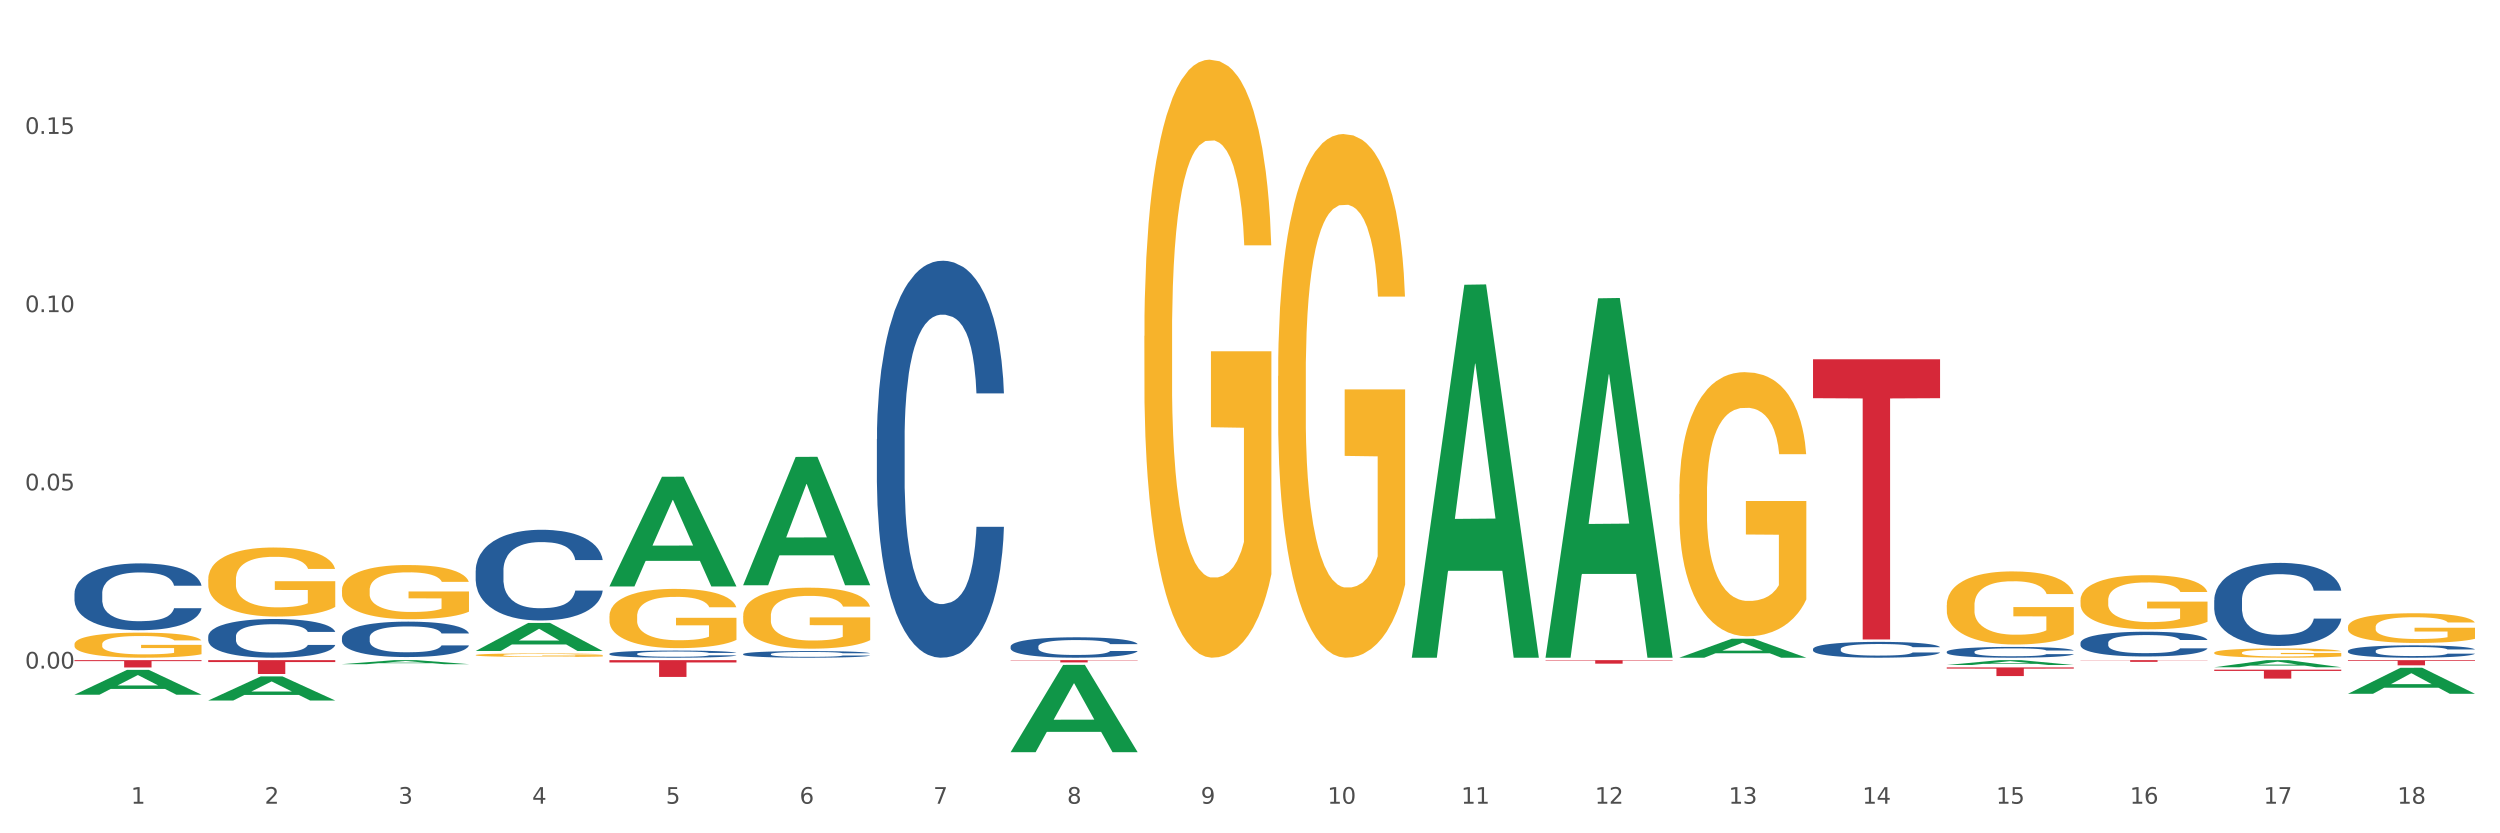 <?xml version="1.0" encoding="utf-8" standalone="no"?>
<!DOCTYPE svg PUBLIC "-//W3C//DTD SVG 1.1//EN"
  "http://www.w3.org/Graphics/SVG/1.1/DTD/svg11.dtd">
<svg xmlns:xlink="http://www.w3.org/1999/xlink" width="1080pt" height="360pt" viewBox="0 0 1080 360" xmlns="http://www.w3.org/2000/svg" version="1.1">
 <rect x="0" y="0" width="1080" height="360" fill="#333333" stroke="none"/>
 <defs>
  <style type="text/css">*{stroke-linejoin: round; stroke-linecap: butt}</style>
 </defs>
 <g id="figure_1">
  <g id="patch_1">
   <path d="M 0 360 
L 1080 360 
L 1080 0 
L 0 0 
z
" style="fill: #ffffff; stroke: #ffffff; stroke-linejoin: miter"/>
  </g>
  <g id="axes_1">
   <g id="matplotlib.axis_1">
    <g id="xtick_1">
     <g id="text_1">
      <!-- 1 -->
      <g style="fill: #4d4d4d" transform="translate(56.563 347.204) scale(0.096 -0.096)">
       <defs>
        <path id="DejaVuSans-31" d="M 794 531 
L 1825 531 
L 1825 4091 
L 703 3866 
L 703 4441 
L 1819 4666 
L 2450 4666 
L 2450 531 
L 3481 531 
L 3481 0 
L 794 0 
L 794 531 
z
" transform="scale(0.016)"/>
       </defs>
       <use xlink:href="#DejaVuSans-31"/>
      </g>
     </g>
    </g>
    <g id="xtick_2">
     <g id="text_2">
      <!-- 2 -->
      <g style="fill: #4d4d4d" transform="translate(114.336 347.204) scale(0.096 -0.096)">
       <defs>
        <path id="DejaVuSans-32" d="M 1228 531 
L 3431 531 
L 3431 0 
L 469 0 
L 469 531 
Q 828 903 1448 1529 
Q 2069 2156 2228 2338 
Q 2531 2678 2651 2914 
Q 2772 3150 2772 3378 
Q 2772 3750 2511 3984 
Q 2250 4219 1831 4219 
Q 1534 4219 1204 4116 
Q 875 4013 500 3803 
L 500 4441 
Q 881 4594 1212 4672 
Q 1544 4750 1819 4750 
Q 2544 4750 2975 4387 
Q 3406 4025 3406 3419 
Q 3406 3131 3298 2873 
Q 3191 2616 2906 2266 
Q 2828 2175 2409 1742 
Q 1991 1309 1228 531 
z
" transform="scale(0.016)"/>
       </defs>
       <use xlink:href="#DejaVuSans-32"/>
      </g>
     </g>
    </g>
    <g id="xtick_3">
     <g id="text_3">
      <!-- 3 -->
      <g style="fill: #4d4d4d" transform="translate(172.109 347.204) scale(0.096 -0.096)">
       <defs>
        <path id="DejaVuSans-33" d="M 2597 2516 
Q 3050 2419 3304 2112 
Q 3559 1806 3559 1356 
Q 3559 666 3084 287 
Q 2609 -91 1734 -91 
Q 1441 -91 1130 -33 
Q 819 25 488 141 
L 488 750 
Q 750 597 1062 519 
Q 1375 441 1716 441 
Q 2309 441 2620 675 
Q 2931 909 2931 1356 
Q 2931 1769 2642 2001 
Q 2353 2234 1838 2234 
L 1294 2234 
L 1294 2753 
L 1863 2753 
Q 2328 2753 2575 2939 
Q 2822 3125 2822 3475 
Q 2822 3834 2567 4026 
Q 2313 4219 1838 4219 
Q 1578 4219 1281 4162 
Q 984 4106 628 3988 
L 628 4550 
Q 988 4650 1302 4700 
Q 1616 4750 1894 4750 
Q 2613 4750 3031 4423 
Q 3450 4097 3450 3541 
Q 3450 3153 3228 2886 
Q 3006 2619 2597 2516 
z
" transform="scale(0.016)"/>
       </defs>
       <use xlink:href="#DejaVuSans-33"/>
      </g>
     </g>
    </g>
    <g id="xtick_4">
     <g id="text_4">
      <!-- 4 -->
      <g style="fill: #4d4d4d" transform="translate(229.882 347.204) scale(0.096 -0.096)">
       <defs>
        <path id="DejaVuSans-34" d="M 2419 4116 
L 825 1625 
L 2419 1625 
L 2419 4116 
z
M 2253 4666 
L 3047 4666 
L 3047 1625 
L 3713 1625 
L 3713 1100 
L 3047 1100 
L 3047 0 
L 2419 0 
L 2419 1100 
L 313 1100 
L 313 1709 
L 2253 4666 
z
" transform="scale(0.016)"/>
       </defs>
       <use xlink:href="#DejaVuSans-34"/>
      </g>
     </g>
    </g>
    <g id="xtick_5">
     <g id="text_5">
      <!-- 5 -->
      <g style="fill: #4d4d4d" transform="translate(287.655 347.204) scale(0.096 -0.096)">
       <defs>
        <path id="DejaVuSans-35" d="M 691 4666 
L 3169 4666 
L 3169 4134 
L 1269 4134 
L 1269 2991 
Q 1406 3038 1543 3061 
Q 1681 3084 1819 3084 
Q 2600 3084 3056 2656 
Q 3513 2228 3513 1497 
Q 3513 744 3044 326 
Q 2575 -91 1722 -91 
Q 1428 -91 1123 -41 
Q 819 9 494 109 
L 494 744 
Q 775 591 1075 516 
Q 1375 441 1709 441 
Q 2250 441 2565 725 
Q 2881 1009 2881 1497 
Q 2881 1984 2565 2268 
Q 2250 2553 1709 2553 
Q 1456 2553 1204 2497 
Q 953 2441 691 2322 
L 691 4666 
z
" transform="scale(0.016)"/>
       </defs>
       <use xlink:href="#DejaVuSans-35"/>
      </g>
     </g>
    </g>
    <g id="xtick_6">
     <g id="text_6">
      <!-- 6 -->
      <g style="fill: #4d4d4d" transform="translate(345.428 347.204) scale(0.096 -0.096)">
       <defs>
        <path id="DejaVuSans-36" d="M 2113 2584 
Q 1688 2584 1439 2293 
Q 1191 2003 1191 1497 
Q 1191 994 1439 701 
Q 1688 409 2113 409 
Q 2538 409 2786 701 
Q 3034 994 3034 1497 
Q 3034 2003 2786 2293 
Q 2538 2584 2113 2584 
z
M 3366 4563 
L 3366 3988 
Q 3128 4100 2886 4159 
Q 2644 4219 2406 4219 
Q 1781 4219 1451 3797 
Q 1122 3375 1075 2522 
Q 1259 2794 1537 2939 
Q 1816 3084 2150 3084 
Q 2853 3084 3261 2657 
Q 3669 2231 3669 1497 
Q 3669 778 3244 343 
Q 2819 -91 2113 -91 
Q 1303 -91 875 529 
Q 447 1150 447 2328 
Q 447 3434 972 4092 
Q 1497 4750 2381 4750 
Q 2619 4750 2861 4703 
Q 3103 4656 3366 4563 
z
" transform="scale(0.016)"/>
       </defs>
       <use xlink:href="#DejaVuSans-36"/>
      </g>
     </g>
    </g>
    <g id="xtick_7">
     <g id="text_7">
      <!-- 7 -->
      <g style="fill: #4d4d4d" transform="translate(403.201 347.204) scale(0.096 -0.096)">
       <defs>
        <path id="DejaVuSans-37" d="M 525 4666 
L 3525 4666 
L 3525 4397 
L 1831 0 
L 1172 0 
L 2766 4134 
L 525 4134 
L 525 4666 
z
" transform="scale(0.016)"/>
       </defs>
       <use xlink:href="#DejaVuSans-37"/>
      </g>
     </g>
    </g>
    <g id="xtick_8">
     <g id="text_8">
      <!-- 8 -->
      <g style="fill: #4d4d4d" transform="translate(460.974 347.204) scale(0.096 -0.096)">
       <defs>
        <path id="DejaVuSans-38" d="M 2034 2216 
Q 1584 2216 1326 1975 
Q 1069 1734 1069 1313 
Q 1069 891 1326 650 
Q 1584 409 2034 409 
Q 2484 409 2743 651 
Q 3003 894 3003 1313 
Q 3003 1734 2745 1975 
Q 2488 2216 2034 2216 
z
M 1403 2484 
Q 997 2584 770 2862 
Q 544 3141 544 3541 
Q 544 4100 942 4425 
Q 1341 4750 2034 4750 
Q 2731 4750 3128 4425 
Q 3525 4100 3525 3541 
Q 3525 3141 3298 2862 
Q 3072 2584 2669 2484 
Q 3125 2378 3379 2068 
Q 3634 1759 3634 1313 
Q 3634 634 3220 271 
Q 2806 -91 2034 -91 
Q 1263 -91 848 271 
Q 434 634 434 1313 
Q 434 1759 690 2068 
Q 947 2378 1403 2484 
z
M 1172 3481 
Q 1172 3119 1398 2916 
Q 1625 2713 2034 2713 
Q 2441 2713 2670 2916 
Q 2900 3119 2900 3481 
Q 2900 3844 2670 4047 
Q 2441 4250 2034 4250 
Q 1625 4250 1398 4047 
Q 1172 3844 1172 3481 
z
" transform="scale(0.016)"/>
       </defs>
       <use xlink:href="#DejaVuSans-38"/>
      </g>
     </g>
    </g>
    <g id="xtick_9">
     <g id="text_9">
      <!-- 9 -->
      <g style="fill: #4d4d4d" transform="translate(518.747 347.204) scale(0.096 -0.096)">
       <defs>
        <path id="DejaVuSans-39" d="M 703 97 
L 703 672 
Q 941 559 1184 500 
Q 1428 441 1663 441 
Q 2288 441 2617 861 
Q 2947 1281 2994 2138 
Q 2813 1869 2534 1725 
Q 2256 1581 1919 1581 
Q 1219 1581 811 2004 
Q 403 2428 403 3163 
Q 403 3881 828 4315 
Q 1253 4750 1959 4750 
Q 2769 4750 3195 4129 
Q 3622 3509 3622 2328 
Q 3622 1225 3098 567 
Q 2575 -91 1691 -91 
Q 1453 -91 1209 -44 
Q 966 3 703 97 
z
M 1959 2075 
Q 2384 2075 2632 2365 
Q 2881 2656 2881 3163 
Q 2881 3666 2632 3958 
Q 2384 4250 1959 4250 
Q 1534 4250 1286 3958 
Q 1038 3666 1038 3163 
Q 1038 2656 1286 2365 
Q 1534 2075 1959 2075 
z
" transform="scale(0.016)"/>
       </defs>
       <use xlink:href="#DejaVuSans-39"/>
      </g>
     </g>
    </g>
    <g id="xtick_10">
     <g id="text_10">
      <!-- 10 -->
      <g style="fill: #4d4d4d" transform="translate(573.466 347.204) scale(0.096 -0.096)">
       <defs>
        <path id="DejaVuSans-30" d="M 2034 4250 
Q 1547 4250 1301 3770 
Q 1056 3291 1056 2328 
Q 1056 1369 1301 889 
Q 1547 409 2034 409 
Q 2525 409 2770 889 
Q 3016 1369 3016 2328 
Q 3016 3291 2770 3770 
Q 2525 4250 2034 4250 
z
M 2034 4750 
Q 2819 4750 3233 4129 
Q 3647 3509 3647 2328 
Q 3647 1150 3233 529 
Q 2819 -91 2034 -91 
Q 1250 -91 836 529 
Q 422 1150 422 2328 
Q 422 3509 836 4129 
Q 1250 4750 2034 4750 
z
" transform="scale(0.016)"/>
       </defs>
       <use xlink:href="#DejaVuSans-31"/>
       <use xlink:href="#DejaVuSans-30" transform="translate(63.623 0)"/>
      </g>
     </g>
    </g>
    <g id="xtick_11">
     <g id="text_11">
      <!-- 11 -->
      <g style="fill: #4d4d4d" transform="translate(631.239 347.204) scale(0.096 -0.096)">
       <use xlink:href="#DejaVuSans-31"/>
       <use xlink:href="#DejaVuSans-31" transform="translate(63.623 0)"/>
      </g>
     </g>
    </g>
    <g id="xtick_12">
     <g id="text_12">
      <!-- 12 -->
      <g style="fill: #4d4d4d" transform="translate(689.012 347.204) scale(0.096 -0.096)">
       <use xlink:href="#DejaVuSans-31"/>
       <use xlink:href="#DejaVuSans-32" transform="translate(63.623 0)"/>
      </g>
     </g>
    </g>
    <g id="xtick_13">
     <g id="text_13">
      <!-- 13 -->
      <g style="fill: #4d4d4d" transform="translate(746.785 347.204) scale(0.096 -0.096)">
       <use xlink:href="#DejaVuSans-31"/>
       <use xlink:href="#DejaVuSans-33" transform="translate(63.623 0)"/>
      </g>
     </g>
    </g>
    <g id="xtick_14">
     <g id="text_14">
      <!-- 14 -->
      <g style="fill: #4d4d4d" transform="translate(804.558 347.204) scale(0.096 -0.096)">
       <use xlink:href="#DejaVuSans-31"/>
       <use xlink:href="#DejaVuSans-34" transform="translate(63.623 0)"/>
      </g>
     </g>
    </g>
    <g id="xtick_15">
     <g id="text_15">
      <!-- 15 -->
      <g style="fill: #4d4d4d" transform="translate(862.331 347.204) scale(0.096 -0.096)">
       <use xlink:href="#DejaVuSans-31"/>
       <use xlink:href="#DejaVuSans-35" transform="translate(63.623 0)"/>
      </g>
     </g>
    </g>
    <g id="xtick_16">
     <g id="text_16">
      <!-- 16 -->
      <g style="fill: #4d4d4d" transform="translate(920.104 347.204) scale(0.096 -0.096)">
       <use xlink:href="#DejaVuSans-31"/>
       <use xlink:href="#DejaVuSans-36" transform="translate(63.623 0)"/>
      </g>
     </g>
    </g>
    <g id="xtick_17">
     <g id="text_17">
      <!-- 17 -->
      <g style="fill: #4d4d4d" transform="translate(977.877 347.204) scale(0.096 -0.096)">
       <use xlink:href="#DejaVuSans-31"/>
       <use xlink:href="#DejaVuSans-37" transform="translate(63.623 0)"/>
      </g>
     </g>
    </g>
    <g id="xtick_18">
     <g id="text_18">
      <!-- 18 -->
      <g style="fill: #4d4d4d" transform="translate(1035.65 347.204) scale(0.096 -0.096)">
       <use xlink:href="#DejaVuSans-31"/>
       <use xlink:href="#DejaVuSans-38" transform="translate(63.623 0)"/>
      </g>
     </g>
    </g>
    <g id="xtick_19"/>
    <g id="xtick_20"/>
    <g id="xtick_21"/>
    <g id="xtick_22"/>
    <g id="xtick_23"/>
    <g id="xtick_24"/>
    <g id="xtick_25"/>
    <g id="xtick_26"/>
    <g id="xtick_27"/>
    <g id="xtick_28"/>
    <g id="xtick_29"/>
    <g id="xtick_30"/>
    <g id="xtick_31"/>
    <g id="xtick_32"/>
    <g id="xtick_33"/>
    <g id="xtick_34"/>
    <g id="xtick_35"/>
   </g>
   <g id="matplotlib.axis_2">
    <g id="ytick_1">
     <g id="text_19">
      <!-- 0.00 -->
      <g style="fill: #4d4d4d" transform="translate(10.8 288.817) scale(0.096 -0.096)">
       <defs>
        <path id="DejaVuSans-2e" d="M 684 794 
L 1344 794 
L 1344 0 
L 684 0 
L 684 794 
z
" transform="scale(0.016)"/>
       </defs>
       <use xlink:href="#DejaVuSans-30"/>
       <use xlink:href="#DejaVuSans-2e" transform="translate(63.623 0)"/>
       <use xlink:href="#DejaVuSans-30" transform="translate(95.41 0)"/>
       <use xlink:href="#DejaVuSans-30" transform="translate(159.033 0)"/>
      </g>
     </g>
    </g>
    <g id="ytick_2">
     <g id="text_20">
      <!-- 0.05 -->
      <g style="fill: #4d4d4d" transform="translate(10.8 211.828) scale(0.096 -0.096)">
       <use xlink:href="#DejaVuSans-30"/>
       <use xlink:href="#DejaVuSans-2e" transform="translate(63.623 0)"/>
       <use xlink:href="#DejaVuSans-30" transform="translate(95.41 0)"/>
       <use xlink:href="#DejaVuSans-35" transform="translate(159.033 0)"/>
      </g>
     </g>
    </g>
    <g id="ytick_3">
     <g id="text_21">
      <!-- 0.10 -->
      <g style="fill: #4d4d4d" transform="translate(10.8 134.838) scale(0.096 -0.096)">
       <use xlink:href="#DejaVuSans-30"/>
       <use xlink:href="#DejaVuSans-2e" transform="translate(63.623 0)"/>
       <use xlink:href="#DejaVuSans-31" transform="translate(95.41 0)"/>
       <use xlink:href="#DejaVuSans-30" transform="translate(159.033 0)"/>
      </g>
     </g>
    </g>
    <g id="ytick_4">
     <g id="text_22">
      <!-- 0.15 -->
      <g style="fill: #4d4d4d" transform="translate(10.8 57.848) scale(0.096 -0.096)">
       <use xlink:href="#DejaVuSans-30"/>
       <use xlink:href="#DejaVuSans-2e" transform="translate(63.623 0)"/>
       <use xlink:href="#DejaVuSans-31" transform="translate(95.41 0)"/>
       <use xlink:href="#DejaVuSans-35" transform="translate(159.033 0)"/>
      </g>
     </g>
    </g>
    <g id="ytick_5"/>
    <g id="ytick_6"/>
    <g id="ytick_7"/>
    <g id="ytick_8"/>
    <g id="ytick_9"/>
   </g>
   <g id="PolyCollection_1">
    <path d="M 552.132 162.438 
L 552.197 162.232 
L 552.197 154.794 
L 552.326 148.389 
L 552.974 132.893 
L 553.946 120.083 
L 554.659 113.265 
L 555.372 107.687 
L 556.214 102.108 
L 557.251 96.323 
L 559.13 87.852 
L 560.296 83.513 
L 561.722 78.968 
L 564.314 72.356 
L 566.193 68.637 
L 568.137 65.538 
L 571.312 61.819 
L 573.386 60.166 
L 575.589 58.926 
L 578.246 58.1 
L 580.254 57.893 
L 584.661 58.513 
L 588.419 60.373 
L 590.233 61.819 
L 592.566 64.298 
L 593.797 65.951 
L 595.806 69.257 
L 597.88 73.596 
L 599.305 77.315 
L 601.443 84.34 
L 603.063 91.364 
L 604.554 100.042 
L 605.331 106.034 
L 605.915 111.612 
L 606.433 118.017 
L 606.951 128.141 
L 595.288 128.141 
L 594.834 120.91 
L 594.121 114.092 
L 593.084 107.48 
L 592.177 103.348 
L 590.622 98.182 
L 589.197 94.877 
L 587.706 92.397 
L 585.892 90.331 
L 584.466 89.298 
L 582.458 88.472 
L 578.505 88.678 
L 575.848 90.331 
L 574.034 92.397 
L 572.867 94.257 
L 571.831 96.323 
L 570.664 99.216 
L 569.303 103.554 
L 568.331 107.48 
L 567.359 112.439 
L 566.582 117.397 
L 565.869 123.182 
L 565.286 129.381 
L 564.832 135.786 
L 564.444 143.637 
L 564.12 156.653 
L 564.12 184.959 
L 564.249 191.364 
L 564.573 199.835 
L 564.962 206.24 
L 565.61 213.885 
L 566.193 219.05 
L 567.295 226.488 
L 568.526 232.686 
L 569.498 236.612 
L 570.47 239.918 
L 572.155 244.463 
L 574.034 248.182 
L 575.654 250.455 
L 577.857 252.521 
L 579.347 253.347 
L 580.643 253.761 
L 583.818 253.761 
L 586.086 253.141 
L 588.613 251.694 
L 590.557 249.835 
L 592.177 247.562 
L 593.992 243.843 
L 595.158 240.331 
L 595.158 197.149 
L 580.902 196.942 
L 580.902 168.224 
L 607.016 168.224 
L 607.016 252.521 
L 605.915 256.86 
L 604.683 260.785 
L 603.387 264.298 
L 601.443 268.636 
L 599.111 272.769 
L 597.037 275.661 
L 594.834 278.141 
L 592.242 280.413 
L 588.873 282.479 
L 586.799 283.306 
L 584.207 283.926 
L 581.162 284.132 
L 578.505 283.719 
L 575.913 282.686 
L 573.191 280.827 
L 570.535 278.141 
L 568.526 275.455 
L 566.517 272.149 
L 564.379 267.81 
L 562.694 263.678 
L 561.398 259.959 
L 559.972 255.207 
L 558.417 249.008 
L 557.251 243.43 
L 556.214 237.645 
L 555.113 230.207 
L 554.335 223.802 
L 553.557 215.744 
L 553.104 209.752 
L 552.585 200.455 
L 552.197 187.438 
L 552.132 162.438 
z
" clip-path="url(#pe88a1a39a0)" style="fill: #f7b32b"/>
    <path d="M 494.359 145.154 
L 494.424 144.918 
L 494.424 136.423 
L 494.553 129.109 
L 495.201 111.412 
L 496.173 96.783 
L 496.886 88.996 
L 497.599 82.625 
L 498.441 76.254 
L 499.478 69.647 
L 501.357 59.973 
L 502.523 55.018 
L 503.949 49.827 
L 506.541 42.276 
L 508.42 38.029 
L 510.364 34.49 
L 513.539 30.243 
L 515.613 28.355 
L 517.816 26.939 
L 520.473 25.995 
L 522.481 25.759 
L 526.888 26.467 
L 530.646 28.591 
L 532.46 30.243 
L 534.793 33.074 
L 536.024 34.962 
L 538.033 38.737 
L 540.107 43.692 
L 541.532 47.939 
L 543.671 55.962 
L 545.29 63.985 
L 546.781 73.895 
L 547.558 80.737 
L 548.142 87.108 
L 548.66 94.423 
L 549.178 105.985 
L 537.515 105.985 
L 537.061 97.726 
L 536.348 89.94 
L 535.311 82.389 
L 534.404 77.67 
L 532.849 71.771 
L 531.424 67.996 
L 529.933 65.164 
L 528.119 62.805 
L 526.693 61.625 
L 524.685 60.681 
L 520.732 60.917 
L 518.075 62.805 
L 516.261 65.164 
L 515.094 67.288 
L 514.058 69.647 
L 512.891 72.951 
L 511.53 77.906 
L 510.558 82.389 
L 509.586 88.052 
L 508.809 93.715 
L 508.096 100.322 
L 507.513 107.401 
L 507.059 114.715 
L 506.671 123.682 
L 506.347 138.547 
L 506.347 170.873 
L 506.476 178.188 
L 506.8 187.862 
L 507.189 195.177 
L 507.837 203.907 
L 508.42 209.806 
L 509.522 218.3 
L 510.753 225.379 
L 511.725 229.862 
L 512.697 233.638 
L 514.382 238.829 
L 516.261 243.076 
L 517.881 245.671 
L 520.084 248.031 
L 521.574 248.975 
L 522.87 249.447 
L 526.045 249.447 
L 528.313 248.739 
L 530.84 247.087 
L 532.784 244.963 
L 534.404 242.368 
L 536.219 238.121 
L 537.385 234.109 
L 537.385 184.794 
L 523.129 184.559 
L 523.129 151.76 
L 549.243 151.76 
L 549.243 248.031 
L 548.142 252.986 
L 546.91 257.469 
L 545.614 261.48 
L 543.671 266.436 
L 541.338 271.155 
L 539.264 274.458 
L 537.061 277.29 
L 534.469 279.885 
L 531.1 282.245 
L 529.026 283.188 
L 526.434 283.896 
L 523.389 284.132 
L 520.732 283.66 
L 518.14 282.481 
L 515.418 280.357 
L 512.762 277.29 
L 510.753 274.222 
L 508.744 270.447 
L 506.606 265.492 
L 504.921 260.773 
L 503.625 256.525 
L 502.199 251.098 
L 500.644 244.02 
L 499.478 237.649 
L 498.441 231.042 
L 497.34 222.548 
L 496.562 215.233 
L 495.784 206.031 
L 495.331 199.188 
L 494.812 188.57 
L 494.424 173.704 
L 494.359 145.154 
z
" clip-path="url(#pe88a1a39a0)" style="fill: #f7b32b"/>
    <path d="M 840.997 261.437 
L 841.062 261.408 
L 841.062 260.37 
L 841.191 259.475 
L 841.839 257.312 
L 842.811 255.524 
L 843.524 254.572 
L 844.237 253.793 
L 845.079 253.015 
L 846.116 252.207 
L 847.995 251.024 
L 849.161 250.419 
L 850.587 249.784 
L 853.179 248.861 
L 855.058 248.342 
L 857.002 247.909 
L 860.177 247.39 
L 862.251 247.159 
L 864.454 246.986 
L 867.111 246.871 
L 869.119 246.842 
L 873.526 246.929 
L 877.284 247.188 
L 879.098 247.39 
L 881.431 247.736 
L 882.662 247.967 
L 884.671 248.428 
L 886.744 249.034 
L 888.17 249.553 
L 890.308 250.534 
L 891.928 251.515 
L 893.419 252.726 
L 894.196 253.563 
L 894.779 254.341 
L 895.298 255.235 
L 895.816 256.649 
L 884.153 256.649 
L 883.699 255.639 
L 882.986 254.687 
L 881.949 253.764 
L 881.042 253.188 
L 879.487 252.466 
L 878.061 252.005 
L 876.571 251.659 
L 874.757 251.37 
L 873.331 251.226 
L 871.322 251.111 
L 867.37 251.14 
L 864.713 251.37 
L 862.899 251.659 
L 861.732 251.918 
L 860.695 252.207 
L 859.529 252.611 
L 858.168 253.216 
L 857.196 253.764 
L 856.224 254.457 
L 855.447 255.149 
L 854.734 255.957 
L 854.151 256.822 
L 853.697 257.716 
L 853.308 258.812 
L 852.984 260.629 
L 852.984 264.581 
L 853.114 265.475 
L 853.438 266.657 
L 853.827 267.552 
L 854.475 268.619 
L 855.058 269.34 
L 856.16 270.378 
L 857.391 271.244 
L 858.363 271.792 
L 859.335 272.253 
L 861.019 272.888 
L 862.899 273.407 
L 864.519 273.724 
L 866.722 274.013 
L 868.212 274.128 
L 869.508 274.186 
L 872.683 274.186 
L 874.951 274.099 
L 877.478 273.897 
L 879.422 273.638 
L 881.042 273.32 
L 882.857 272.801 
L 884.023 272.311 
L 884.023 266.282 
L 869.767 266.254 
L 869.767 262.244 
L 895.881 262.244 
L 895.881 274.013 
L 894.779 274.618 
L 893.548 275.166 
L 892.252 275.657 
L 890.308 276.262 
L 887.976 276.839 
L 885.902 277.243 
L 883.699 277.589 
L 881.107 277.906 
L 877.737 278.195 
L 875.664 278.31 
L 873.072 278.397 
L 870.026 278.426 
L 867.37 278.368 
L 864.778 278.224 
L 862.056 277.964 
L 859.4 277.589 
L 857.391 277.214 
L 855.382 276.753 
L 853.244 276.147 
L 851.559 275.57 
L 850.263 275.051 
L 848.837 274.387 
L 847.282 273.522 
L 846.116 272.743 
L 845.079 271.936 
L 843.977 270.897 
L 843.2 270.003 
L 842.422 268.878 
L 841.969 268.042 
L 841.45 266.744 
L 841.062 264.927 
L 840.997 261.437 
z
" clip-path="url(#pe88a1a39a0)" style="fill: #f7b32b"/>
    <path d="M 725.451 213.5 
L 725.516 213.395 
L 725.516 209.644 
L 725.645 206.413 
L 726.293 198.597 
L 727.265 192.136 
L 727.978 188.696 
L 728.691 185.883 
L 729.533 183.069 
L 730.57 180.151 
L 732.449 175.878 
L 733.615 173.689 
L 735.041 171.397 
L 737.633 168.062 
L 739.512 166.186 
L 741.456 164.623 
L 744.631 162.747 
L 746.705 161.913 
L 748.908 161.288 
L 751.565 160.871 
L 753.573 160.767 
L 757.98 161.079 
L 761.738 162.017 
L 763.552 162.747 
L 765.885 163.997 
L 767.116 164.831 
L 769.125 166.499 
L 771.199 168.687 
L 772.624 170.563 
L 774.762 174.106 
L 776.382 177.65 
L 777.873 182.027 
L 778.65 185.049 
L 779.234 187.863 
L 779.752 191.093 
L 780.27 196.2 
L 768.607 196.2 
L 768.153 192.552 
L 767.44 189.113 
L 766.403 185.778 
L 765.496 183.694 
L 763.941 181.089 
L 762.516 179.421 
L 761.025 178.171 
L 759.211 177.129 
L 757.785 176.607 
L 755.776 176.191 
L 751.824 176.295 
L 749.167 177.129 
L 747.353 178.171 
L 746.186 179.109 
L 745.15 180.151 
L 743.983 181.61 
L 742.622 183.798 
L 741.65 185.778 
L 740.678 188.28 
L 739.901 190.781 
L 739.188 193.699 
L 738.605 196.825 
L 738.151 200.056 
L 737.762 204.016 
L 737.438 210.582 
L 737.438 224.859 
L 737.568 228.09 
L 737.892 232.362 
L 738.281 235.593 
L 738.929 239.449 
L 739.512 242.054 
L 740.614 245.806 
L 741.845 248.933 
L 742.817 250.913 
L 743.789 252.58 
L 745.474 254.873 
L 747.353 256.749 
L 748.973 257.895 
L 751.176 258.937 
L 752.666 259.354 
L 753.962 259.563 
L 757.137 259.563 
L 759.405 259.25 
L 761.932 258.52 
L 763.876 257.582 
L 765.496 256.436 
L 767.311 254.56 
L 768.477 252.789 
L 768.477 231.008 
L 754.221 230.903 
L 754.221 216.418 
L 780.335 216.418 
L 780.335 258.937 
L 779.234 261.126 
L 778.002 263.106 
L 776.706 264.878 
L 774.762 267.066 
L 772.43 269.15 
L 770.356 270.609 
L 768.153 271.86 
L 765.561 273.006 
L 762.192 274.048 
L 760.118 274.465 
L 757.526 274.778 
L 754.48 274.882 
L 751.824 274.674 
L 749.232 274.153 
L 746.51 273.215 
L 743.854 271.86 
L 741.845 270.505 
L 739.836 268.838 
L 737.698 266.649 
L 736.013 264.565 
L 734.717 262.689 
L 733.291 260.292 
L 731.736 257.166 
L 730.57 254.352 
L 729.533 251.434 
L 728.431 247.682 
L 727.654 244.451 
L 726.876 240.387 
L 726.423 237.365 
L 725.904 232.675 
L 725.516 226.11 
L 725.451 213.5 
z
" clip-path="url(#pe88a1a39a0)" style="fill: #f7b32b"/>
    <path d="M 898.77 259.281 
L 898.835 259.26 
L 898.835 258.491 
L 898.964 257.829 
L 899.612 256.227 
L 900.584 254.902 
L 901.297 254.197 
L 902.01 253.621 
L 902.852 253.044 
L 903.889 252.446 
L 905.768 251.57 
L 906.934 251.122 
L 908.36 250.652 
L 910.952 249.968 
L 912.831 249.584 
L 914.775 249.263 
L 917.95 248.879 
L 920.024 248.708 
L 922.227 248.58 
L 924.884 248.494 
L 926.892 248.473 
L 931.299 248.537 
L 935.057 248.729 
L 936.871 248.879 
L 939.204 249.135 
L 940.435 249.306 
L 942.444 249.648 
L 944.517 250.096 
L 945.943 250.481 
L 948.081 251.207 
L 949.701 251.933 
L 951.192 252.83 
L 951.969 253.45 
L 952.552 254.026 
L 953.071 254.689 
L 953.589 255.735 
L 941.926 255.735 
L 941.472 254.988 
L 940.759 254.283 
L 939.722 253.599 
L 938.815 253.172 
L 937.26 252.638 
L 935.834 252.296 
L 934.344 252.04 
L 932.53 251.826 
L 931.104 251.72 
L 929.095 251.634 
L 925.143 251.656 
L 922.486 251.826 
L 920.672 252.04 
L 919.505 252.232 
L 918.468 252.446 
L 917.302 252.745 
L 915.941 253.193 
L 914.969 253.599 
L 913.997 254.112 
L 913.22 254.625 
L 912.507 255.223 
L 911.924 255.863 
L 911.47 256.526 
L 911.081 257.337 
L 910.757 258.683 
L 910.757 261.609 
L 910.887 262.271 
L 911.211 263.147 
L 911.6 263.809 
L 912.248 264.6 
L 912.831 265.134 
L 913.933 265.903 
L 915.164 266.543 
L 916.136 266.949 
L 917.108 267.291 
L 918.792 267.761 
L 920.672 268.145 
L 922.292 268.38 
L 924.495 268.594 
L 925.985 268.679 
L 927.281 268.722 
L 930.456 268.722 
L 932.724 268.658 
L 935.251 268.509 
L 937.195 268.316 
L 938.815 268.081 
L 940.63 267.697 
L 941.796 267.334 
L 941.796 262.87 
L 927.54 262.848 
L 927.54 259.879 
L 953.654 259.879 
L 953.654 268.594 
L 952.552 269.043 
L 951.321 269.448 
L 950.025 269.812 
L 948.081 270.26 
L 945.749 270.687 
L 943.675 270.986 
L 941.472 271.243 
L 938.88 271.478 
L 935.51 271.691 
L 933.437 271.777 
L 930.845 271.841 
L 927.799 271.862 
L 925.143 271.819 
L 922.551 271.713 
L 919.829 271.52 
L 917.172 271.243 
L 915.164 270.965 
L 913.155 270.623 
L 911.017 270.175 
L 909.332 269.747 
L 908.036 269.363 
L 906.61 268.872 
L 905.055 268.231 
L 903.889 267.654 
L 902.852 267.056 
L 901.75 266.287 
L 900.973 265.625 
L 900.195 264.792 
L 899.742 264.172 
L 899.223 263.211 
L 898.835 261.866 
L 898.77 259.281 
z
" clip-path="url(#pe88a1a39a0)" style="fill: #f7b32b"/>
    <path d="M 956.543 281.97 
L 956.607 281.966 
L 956.607 281.834 
L 956.737 281.721 
L 957.385 281.445 
L 958.357 281.218 
L 959.07 281.096 
L 959.783 280.997 
L 960.625 280.898 
L 961.662 280.795 
L 963.541 280.645 
L 964.707 280.568 
L 966.133 280.487 
L 968.725 280.37 
L 970.604 280.304 
L 972.548 280.248 
L 975.723 280.182 
L 977.797 280.153 
L 980 280.131 
L 982.656 280.116 
L 984.665 280.113 
L 989.072 280.124 
L 992.83 280.157 
L 994.644 280.182 
L 996.977 280.226 
L 998.208 280.256 
L 1000.217 280.315 
L 1002.29 280.392 
L 1003.716 280.458 
L 1005.854 280.583 
L 1007.474 280.707 
L 1008.965 280.862 
L 1009.742 280.968 
L 1010.325 281.067 
L 1010.844 281.181 
L 1011.362 281.361 
L 999.698 281.361 
L 999.245 281.232 
L 998.532 281.111 
L 997.495 280.994 
L 996.588 280.92 
L 995.033 280.828 
L 993.607 280.77 
L 992.117 280.726 
L 990.303 280.689 
L 988.877 280.671 
L 986.868 280.656 
L 982.916 280.66 
L 980.259 280.689 
L 978.445 280.726 
L 977.278 280.759 
L 976.241 280.795 
L 975.075 280.847 
L 973.714 280.924 
L 972.742 280.994 
L 971.77 281.082 
L 970.993 281.17 
L 970.28 281.273 
L 969.697 281.383 
L 969.243 281.497 
L 968.854 281.636 
L 968.53 281.867 
L 968.53 282.37 
L 968.66 282.484 
L 968.984 282.635 
L 969.373 282.748 
L 970.021 282.884 
L 970.604 282.976 
L 971.706 283.108 
L 972.937 283.218 
L 973.909 283.288 
L 974.881 283.347 
L 976.565 283.427 
L 978.445 283.494 
L 980.065 283.534 
L 982.268 283.571 
L 983.758 283.585 
L 985.054 283.593 
L 988.229 283.593 
L 990.497 283.582 
L 993.024 283.556 
L 994.968 283.523 
L 996.588 283.483 
L 998.403 283.416 
L 999.569 283.354 
L 999.569 282.587 
L 985.313 282.583 
L 985.313 282.073 
L 1011.427 282.073 
L 1011.427 283.571 
L 1010.325 283.648 
L 1009.094 283.718 
L 1007.798 283.78 
L 1005.854 283.857 
L 1003.522 283.93 
L 1001.448 283.982 
L 999.245 284.026 
L 996.653 284.066 
L 993.283 284.103 
L 991.21 284.118 
L 988.618 284.129 
L 985.572 284.132 
L 982.916 284.125 
L 980.324 284.107 
L 977.602 284.074 
L 974.945 284.026 
L 972.937 283.978 
L 970.928 283.919 
L 968.79 283.842 
L 967.105 283.769 
L 965.809 283.703 
L 964.383 283.618 
L 962.828 283.508 
L 961.662 283.409 
L 960.625 283.306 
L 959.523 283.174 
L 958.746 283.06 
L 957.968 282.917 
L 957.515 282.811 
L 956.996 282.646 
L 956.607 282.414 
L 956.543 281.97 
z
" clip-path="url(#pe88a1a39a0)" style="fill: #f7b32b"/>
    <path d="M 89.948 302.607 
L 90.005 302.598 
L 112.637 292.217 
L 122.03 292.207 
L 144.832 302.627 
L 133.969 302.627 
L 129.046 300.201 
L 105.678 300.201 
L 105.508 300.24 
L 100.755 302.627 
L 89.948 302.627 
L 89.948 302.607 
L 108.62 298.753 
L 126.104 298.743 
L 117.447 294.428 
L 117.334 294.409 
L 117.22 294.438 
L 108.563 298.743 
L 108.62 298.753 
L 89.948 302.607 
z
" clip-path="url(#pe88a1a39a0)" style="fill: #109648"/>
    <path d="M 205.494 281.221 
L 205.551 281.21 
L 228.183 269.101 
L 237.576 269.09 
L 260.378 281.244 
L 249.515 281.244 
L 244.592 278.414 
L 221.224 278.414 
L 221.054 278.459 
L 216.301 281.244 
L 205.494 281.244 
L 205.494 281.221 
L 224.166 276.725 
L 241.65 276.713 
L 232.993 271.68 
L 232.88 271.657 
L 232.766 271.692 
L 224.109 276.713 
L 224.166 276.725 
L 205.494 281.221 
z
" clip-path="url(#pe88a1a39a0)" style="fill: #109648"/>
    <path d="M 147.721 286.917 
L 147.778 286.916 
L 170.41 285.172 
L 179.803 285.17 
L 202.605 286.921 
L 191.742 286.921 
L 186.819 286.513 
L 163.451 286.513 
L 163.281 286.52 
L 158.528 286.921 
L 147.721 286.921 
L 147.721 286.917 
L 166.393 286.27 
L 183.877 286.268 
L 175.22 285.543 
L 175.107 285.54 
L 174.993 285.545 
L 166.336 286.268 
L 166.393 286.27 
L 147.721 286.917 
z
" clip-path="url(#pe88a1a39a0)" style="fill: #109648"/>
    <path d="M 1014.316 270.852 
L 1014.38 270.84 
L 1014.38 270.418 
L 1014.51 270.055 
L 1015.158 269.176 
L 1016.13 268.449 
L 1016.843 268.062 
L 1017.556 267.745 
L 1018.398 267.429 
L 1019.435 267.101 
L 1021.314 266.62 
L 1022.48 266.374 
L 1023.906 266.116 
L 1026.498 265.741 
L 1028.377 265.53 
L 1030.321 265.354 
L 1033.496 265.143 
L 1035.57 265.049 
L 1037.773 264.979 
L 1040.429 264.932 
L 1042.438 264.92 
L 1046.845 264.955 
L 1050.603 265.061 
L 1052.417 265.143 
L 1054.75 265.283 
L 1055.981 265.377 
L 1057.99 265.565 
L 1060.063 265.811 
L 1061.489 266.022 
L 1063.627 266.421 
L 1065.247 266.819 
L 1066.738 267.312 
L 1067.515 267.652 
L 1068.098 267.968 
L 1068.617 268.331 
L 1069.135 268.906 
L 1057.471 268.906 
L 1057.018 268.496 
L 1056.305 268.109 
L 1055.268 267.734 
L 1054.361 267.499 
L 1052.806 267.206 
L 1051.38 267.018 
L 1049.89 266.878 
L 1048.076 266.761 
L 1046.65 266.702 
L 1044.641 266.655 
L 1040.689 266.667 
L 1038.032 266.761 
L 1036.218 266.878 
L 1035.051 266.983 
L 1034.014 267.101 
L 1032.848 267.265 
L 1031.487 267.511 
L 1030.515 267.734 
L 1029.543 268.015 
L 1028.766 268.296 
L 1028.053 268.625 
L 1027.47 268.976 
L 1027.016 269.34 
L 1026.627 269.785 
L 1026.303 270.524 
L 1026.303 272.13 
L 1026.433 272.493 
L 1026.757 272.974 
L 1027.146 273.337 
L 1027.794 273.771 
L 1028.377 274.064 
L 1029.479 274.486 
L 1030.71 274.838 
L 1031.682 275.061 
L 1032.654 275.248 
L 1034.338 275.506 
L 1036.218 275.717 
L 1037.838 275.846 
L 1040.041 275.963 
L 1041.531 276.01 
L 1042.827 276.034 
L 1046.002 276.034 
L 1048.27 275.998 
L 1050.797 275.916 
L 1052.741 275.811 
L 1054.361 275.682 
L 1056.176 275.471 
L 1057.342 275.272 
L 1057.342 272.821 
L 1043.086 272.81 
L 1043.086 271.18 
L 1069.2 271.18 
L 1069.2 275.963 
L 1068.098 276.209 
L 1066.867 276.432 
L 1065.571 276.631 
L 1063.627 276.878 
L 1061.295 277.112 
L 1059.221 277.276 
L 1057.018 277.417 
L 1054.426 277.546 
L 1051.056 277.663 
L 1048.983 277.71 
L 1046.391 277.745 
L 1043.345 277.757 
L 1040.689 277.733 
L 1038.097 277.675 
L 1035.375 277.569 
L 1032.718 277.417 
L 1030.71 277.264 
L 1028.701 277.077 
L 1026.563 276.831 
L 1024.878 276.596 
L 1023.582 276.385 
L 1022.156 276.116 
L 1020.601 275.764 
L 1019.435 275.447 
L 1018.398 275.119 
L 1017.296 274.697 
L 1016.519 274.334 
L 1015.741 273.876 
L 1015.288 273.537 
L 1014.769 273.009 
L 1014.38 272.27 
L 1014.316 270.852 
z
" clip-path="url(#pe88a1a39a0)" style="fill: #f7b32b"/>
    <path d="M 32.175 278.306 
L 32.24 278.297 
L 32.24 277.94 
L 32.369 277.634 
L 33.017 276.892 
L 33.989 276.279 
L 34.702 275.952 
L 35.415 275.685 
L 36.257 275.418 
L 37.294 275.141 
L 39.173 274.736 
L 40.34 274.528 
L 41.765 274.31 
L 44.357 273.994 
L 46.236 273.816 
L 48.18 273.668 
L 51.355 273.489 
L 53.429 273.41 
L 55.632 273.351 
L 58.289 273.311 
L 60.298 273.302 
L 64.704 273.331 
L 68.462 273.42 
L 70.277 273.489 
L 72.609 273.608 
L 73.84 273.687 
L 75.849 273.846 
L 77.923 274.053 
L 79.348 274.231 
L 81.487 274.568 
L 83.107 274.904 
L 84.597 275.319 
L 85.375 275.606 
L 85.958 275.873 
L 86.476 276.18 
L 86.995 276.665 
L 75.331 276.665 
L 74.877 276.318 
L 74.164 275.992 
L 73.128 275.675 
L 72.22 275.478 
L 70.665 275.23 
L 69.24 275.072 
L 67.749 274.953 
L 65.935 274.854 
L 64.509 274.805 
L 62.501 274.765 
L 58.548 274.775 
L 55.891 274.854 
L 54.077 274.953 
L 52.911 275.042 
L 51.874 275.141 
L 50.707 275.28 
L 49.347 275.487 
L 48.375 275.675 
L 47.403 275.913 
L 46.625 276.15 
L 45.912 276.427 
L 45.329 276.724 
L 44.876 277.03 
L 44.487 277.406 
L 44.163 278.029 
L 44.163 279.385 
L 44.292 279.691 
L 44.616 280.097 
L 45.005 280.403 
L 45.653 280.769 
L 46.236 281.017 
L 47.338 281.373 
L 48.569 281.669 
L 49.541 281.857 
L 50.513 282.016 
L 52.198 282.233 
L 54.077 282.411 
L 55.697 282.52 
L 57.9 282.619 
L 59.39 282.659 
L 60.686 282.678 
L 63.861 282.678 
L 66.129 282.649 
L 68.657 282.579 
L 70.601 282.49 
L 72.22 282.382 
L 74.035 282.204 
L 75.201 282.035 
L 75.201 279.968 
L 60.946 279.958 
L 60.946 278.583 
L 87.059 278.583 
L 87.059 282.619 
L 85.958 282.827 
L 84.727 283.015 
L 83.431 283.183 
L 81.487 283.39 
L 79.154 283.588 
L 77.08 283.727 
L 74.877 283.845 
L 72.285 283.954 
L 68.916 284.053 
L 66.842 284.093 
L 64.25 284.122 
L 61.205 284.132 
L 58.548 284.113 
L 55.956 284.063 
L 53.235 283.974 
L 50.578 283.845 
L 48.569 283.717 
L 46.56 283.559 
L 44.422 283.351 
L 42.737 283.153 
L 41.441 282.975 
L 40.016 282.748 
L 38.46 282.451 
L 37.294 282.184 
L 36.257 281.907 
L 35.156 281.551 
L 34.378 281.244 
L 33.601 280.858 
L 33.147 280.572 
L 32.629 280.126 
L 32.24 279.503 
L 32.175 278.306 
z
" clip-path="url(#pe88a1a39a0)" style="fill: #f7b32b"/>
    <path d="M 89.948 250.309 
L 90.013 250.281 
L 90.013 249.3 
L 90.142 248.455 
L 90.79 246.411 
L 91.762 244.721 
L 92.475 243.821 
L 93.188 243.085 
L 94.03 242.35 
L 95.067 241.586 
L 96.946 240.469 
L 98.113 239.896 
L 99.538 239.297 
L 102.13 238.425 
L 104.009 237.934 
L 105.953 237.525 
L 109.128 237.034 
L 111.202 236.816 
L 113.405 236.653 
L 116.062 236.544 
L 118.071 236.517 
L 122.477 236.598 
L 126.235 236.844 
L 128.049 237.034 
L 130.382 237.361 
L 131.613 237.58 
L 133.622 238.016 
L 135.696 238.588 
L 137.121 239.079 
L 139.26 240.005 
L 140.88 240.932 
L 142.37 242.077 
L 143.148 242.867 
L 143.731 243.603 
L 144.249 244.448 
L 144.768 245.784 
L 133.104 245.784 
L 132.65 244.83 
L 131.937 243.93 
L 130.901 243.058 
L 129.993 242.513 
L 128.438 241.832 
L 127.013 241.396 
L 125.522 241.068 
L 123.708 240.796 
L 122.282 240.66 
L 120.274 240.551 
L 116.321 240.578 
L 113.664 240.796 
L 111.85 241.068 
L 110.684 241.314 
L 109.647 241.586 
L 108.48 241.968 
L 107.12 242.54 
L 106.148 243.058 
L 105.176 243.712 
L 104.398 244.367 
L 103.685 245.13 
L 103.102 245.947 
L 102.648 246.792 
L 102.26 247.828 
L 101.936 249.545 
L 101.936 253.28 
L 102.065 254.124 
L 102.389 255.242 
L 102.778 256.087 
L 103.426 257.095 
L 104.009 257.777 
L 105.111 258.758 
L 106.342 259.576 
L 107.314 260.094 
L 108.286 260.53 
L 109.971 261.129 
L 111.85 261.62 
L 113.47 261.92 
L 115.673 262.193 
L 117.163 262.302 
L 118.459 262.356 
L 121.634 262.356 
L 123.902 262.274 
L 126.43 262.083 
L 128.373 261.838 
L 129.993 261.538 
L 131.808 261.048 
L 132.974 260.584 
L 132.974 254.888 
L 118.719 254.86 
L 118.719 251.072 
L 144.832 251.072 
L 144.832 262.193 
L 143.731 262.765 
L 142.5 263.283 
L 141.204 263.746 
L 139.26 264.319 
L 136.927 264.864 
L 134.853 265.245 
L 132.65 265.572 
L 130.058 265.872 
L 126.689 266.145 
L 124.615 266.254 
L 122.023 266.336 
L 118.978 266.363 
L 116.321 266.308 
L 113.729 266.172 
L 111.007 265.927 
L 108.351 265.572 
L 106.342 265.218 
L 104.333 264.782 
L 102.195 264.21 
L 100.51 263.664 
L 99.214 263.174 
L 97.789 262.547 
L 96.233 261.729 
L 95.067 260.993 
L 94.03 260.23 
L 92.929 259.249 
L 92.151 258.404 
L 91.374 257.341 
L 90.92 256.55 
L 90.402 255.324 
L 90.013 253.607 
L 89.948 250.309 
z
" clip-path="url(#pe88a1a39a0)" style="fill: #f7b32b"/>
    <path d="M 321.04 266.048 
L 321.105 266.024 
L 321.105 265.158 
L 321.234 264.411 
L 321.882 262.606 
L 322.854 261.113 
L 323.567 260.319 
L 324.28 259.669 
L 325.122 259.019 
L 326.159 258.345 
L 328.038 257.358 
L 329.205 256.852 
L 330.63 256.323 
L 333.222 255.552 
L 335.101 255.119 
L 337.045 254.758 
L 340.22 254.324 
L 342.294 254.132 
L 344.497 253.987 
L 347.154 253.891 
L 349.162 253.867 
L 353.569 253.939 
L 357.327 254.156 
L 359.141 254.324 
L 361.474 254.613 
L 362.705 254.806 
L 364.714 255.191 
L 366.788 255.697 
L 368.213 256.13 
L 370.352 256.948 
L 371.972 257.767 
L 373.462 258.778 
L 374.239 259.476 
L 374.823 260.126 
L 375.341 260.873 
L 375.859 262.052 
L 364.196 262.052 
L 363.742 261.21 
L 363.029 260.415 
L 361.993 259.645 
L 361.085 259.163 
L 359.53 258.561 
L 358.105 258.176 
L 356.614 257.887 
L 354.8 257.647 
L 353.374 257.526 
L 351.366 257.43 
L 347.413 257.454 
L 344.756 257.647 
L 342.942 257.887 
L 341.775 258.104 
L 340.739 258.345 
L 339.572 258.682 
L 338.212 259.187 
L 337.24 259.645 
L 336.268 260.223 
L 335.49 260.8 
L 334.777 261.474 
L 334.194 262.197 
L 333.74 262.943 
L 333.352 263.858 
L 333.028 265.374 
L 333.028 268.673 
L 333.157 269.419 
L 333.481 270.406 
L 333.87 271.152 
L 334.518 272.043 
L 335.101 272.645 
L 336.203 273.511 
L 337.434 274.234 
L 338.406 274.691 
L 339.378 275.076 
L 341.063 275.606 
L 342.942 276.039 
L 344.562 276.304 
L 346.765 276.545 
L 348.255 276.641 
L 349.551 276.689 
L 352.726 276.689 
L 354.994 276.617 
L 357.521 276.448 
L 359.465 276.232 
L 361.085 275.967 
L 362.9 275.534 
L 364.066 275.124 
L 364.066 270.093 
L 349.81 270.069 
L 349.81 266.723 
L 375.924 266.723 
L 375.924 276.545 
L 374.823 277.05 
L 373.591 277.508 
L 372.296 277.917 
L 370.352 278.422 
L 368.019 278.904 
L 365.945 279.241 
L 363.742 279.53 
L 361.15 279.795 
L 357.781 280.035 
L 355.707 280.132 
L 353.115 280.204 
L 350.07 280.228 
L 347.413 280.18 
L 344.821 280.059 
L 342.099 279.843 
L 339.443 279.53 
L 337.434 279.217 
L 335.425 278.832 
L 333.287 278.326 
L 331.602 277.845 
L 330.306 277.411 
L 328.881 276.858 
L 327.325 276.135 
L 326.159 275.485 
L 325.122 274.811 
L 324.021 273.945 
L 323.243 273.198 
L 322.465 272.26 
L 322.012 271.561 
L 321.493 270.478 
L 321.105 268.961 
L 321.04 266.048 
z
" clip-path="url(#pe88a1a39a0)" style="fill: #f7b32b"/>
    <path d="M 263.267 266.226 
L 263.332 266.203 
L 263.332 265.36 
L 263.461 264.635 
L 264.109 262.881 
L 265.081 261.43 
L 265.794 260.658 
L 266.507 260.027 
L 267.349 259.395 
L 268.386 258.74 
L 270.265 257.781 
L 271.432 257.289 
L 272.857 256.775 
L 275.449 256.026 
L 277.328 255.605 
L 279.272 255.254 
L 282.447 254.833 
L 284.521 254.646 
L 286.724 254.506 
L 289.381 254.412 
L 291.389 254.389 
L 295.796 254.459 
L 299.554 254.669 
L 301.368 254.833 
L 303.701 255.114 
L 304.932 255.301 
L 306.941 255.675 
L 309.015 256.167 
L 310.44 256.588 
L 312.579 257.383 
L 314.199 258.178 
L 315.689 259.161 
L 316.466 259.839 
L 317.05 260.471 
L 317.568 261.196 
L 318.086 262.343 
L 306.423 262.343 
L 305.969 261.524 
L 305.256 260.752 
L 304.22 260.003 
L 303.312 259.535 
L 301.757 258.95 
L 300.332 258.576 
L 298.841 258.295 
L 297.027 258.061 
L 295.601 257.944 
L 293.593 257.851 
L 289.64 257.874 
L 286.983 258.061 
L 285.169 258.295 
L 284.002 258.506 
L 282.966 258.74 
L 281.799 259.067 
L 280.439 259.559 
L 279.467 260.003 
L 278.495 260.565 
L 277.717 261.126 
L 277.004 261.781 
L 276.421 262.483 
L 275.967 263.208 
L 275.579 264.097 
L 275.255 265.571 
L 275.255 268.776 
L 275.384 269.501 
L 275.708 270.46 
L 276.097 271.186 
L 276.745 272.051 
L 277.328 272.636 
L 278.43 273.478 
L 279.661 274.18 
L 280.633 274.624 
L 281.605 274.999 
L 283.29 275.513 
L 285.169 275.935 
L 286.789 276.192 
L 288.992 276.426 
L 290.482 276.519 
L 291.778 276.566 
L 294.953 276.566 
L 297.221 276.496 
L 299.748 276.332 
L 301.692 276.122 
L 303.312 275.864 
L 305.127 275.443 
L 306.293 275.046 
L 306.293 270.156 
L 292.037 270.133 
L 292.037 266.881 
L 318.151 266.881 
L 318.151 276.426 
L 317.05 276.917 
L 315.819 277.362 
L 314.523 277.759 
L 312.579 278.251 
L 310.246 278.718 
L 308.172 279.046 
L 305.969 279.327 
L 303.377 279.584 
L 300.008 279.818 
L 297.934 279.912 
L 295.342 279.982 
L 292.297 280.005 
L 289.64 279.958 
L 287.048 279.841 
L 284.326 279.631 
L 281.67 279.327 
L 279.661 279.023 
L 277.652 278.648 
L 275.514 278.157 
L 273.829 277.689 
L 272.533 277.268 
L 271.108 276.73 
L 269.552 276.028 
L 268.386 275.396 
L 267.349 274.741 
L 266.248 273.899 
L 265.47 273.174 
L 264.692 272.262 
L 264.239 271.583 
L 263.721 270.53 
L 263.332 269.057 
L 263.267 266.226 
z
" clip-path="url(#pe88a1a39a0)" style="fill: #f7b32b"/>
    <path d="M 147.721 254.913 
L 147.786 254.891 
L 147.786 254.122 
L 147.915 253.459 
L 148.563 251.856 
L 149.535 250.53 
L 150.248 249.825 
L 150.961 249.247 
L 151.803 248.67 
L 152.84 248.071 
L 154.719 247.195 
L 155.886 246.746 
L 157.311 246.276 
L 159.903 245.591 
L 161.782 245.207 
L 163.726 244.886 
L 166.901 244.501 
L 168.975 244.33 
L 171.178 244.202 
L 173.835 244.116 
L 175.844 244.095 
L 180.25 244.159 
L 184.008 244.351 
L 185.822 244.501 
L 188.155 244.758 
L 189.386 244.929 
L 191.395 245.271 
L 193.469 245.72 
L 194.894 246.105 
L 197.033 246.831 
L 198.653 247.558 
L 200.143 248.456 
L 200.921 249.076 
L 201.504 249.654 
L 202.022 250.316 
L 202.54 251.364 
L 190.877 251.364 
L 190.423 250.616 
L 189.71 249.91 
L 188.674 249.226 
L 187.766 248.798 
L 186.211 248.264 
L 184.786 247.922 
L 183.295 247.665 
L 181.481 247.451 
L 180.055 247.345 
L 178.047 247.259 
L 174.094 247.28 
L 171.437 247.451 
L 169.623 247.665 
L 168.456 247.858 
L 167.42 248.071 
L 166.253 248.371 
L 164.893 248.82 
L 163.921 249.226 
L 162.949 249.739 
L 162.171 250.252 
L 161.458 250.851 
L 160.875 251.492 
L 160.421 252.155 
L 160.033 252.967 
L 159.709 254.314 
L 159.709 257.243 
L 159.838 257.906 
L 160.162 258.783 
L 160.551 259.445 
L 161.199 260.236 
L 161.782 260.771 
L 162.884 261.54 
L 164.115 262.182 
L 165.087 262.588 
L 166.059 262.93 
L 167.744 263.4 
L 169.623 263.785 
L 171.243 264.02 
L 173.446 264.234 
L 174.936 264.32 
L 176.232 264.363 
L 179.407 264.363 
L 181.675 264.298 
L 184.203 264.149 
L 186.146 263.956 
L 187.766 263.721 
L 189.581 263.336 
L 190.747 262.973 
L 190.747 258.505 
L 176.491 258.483 
L 176.491 255.511 
L 202.605 255.511 
L 202.605 264.234 
L 201.504 264.683 
L 200.273 265.089 
L 198.977 265.453 
L 197.033 265.902 
L 194.7 266.329 
L 192.626 266.629 
L 190.423 266.885 
L 187.831 267.12 
L 184.462 267.334 
L 182.388 267.42 
L 179.796 267.484 
L 176.751 267.505 
L 174.094 267.463 
L 171.502 267.356 
L 168.78 267.163 
L 166.124 266.885 
L 164.115 266.607 
L 162.106 266.265 
L 159.968 265.816 
L 158.283 265.389 
L 156.987 265.004 
L 155.562 264.512 
L 154.006 263.871 
L 152.84 263.294 
L 151.803 262.695 
L 150.702 261.925 
L 149.924 261.263 
L 149.147 260.429 
L 148.693 259.809 
L 148.175 258.847 
L 147.786 257.5 
L 147.721 254.913 
z
" clip-path="url(#pe88a1a39a0)" style="fill: #f7b32b"/>
    <path d="M 205.494 282.986 
L 205.559 282.984 
L 205.559 282.934 
L 205.688 282.891 
L 206.336 282.787 
L 207.308 282.7 
L 208.021 282.655 
L 208.734 282.617 
L 209.576 282.579 
L 210.613 282.54 
L 212.492 282.483 
L 213.659 282.454 
L 215.084 282.423 
L 217.676 282.379 
L 219.555 282.354 
L 221.499 282.333 
L 224.674 282.308 
L 226.748 282.297 
L 228.951 282.288 
L 231.608 282.283 
L 233.616 282.281 
L 238.023 282.286 
L 241.781 282.298 
L 243.595 282.308 
L 245.928 282.325 
L 247.159 282.336 
L 249.168 282.358 
L 251.242 282.387 
L 252.667 282.412 
L 254.806 282.46 
L 256.426 282.507 
L 257.916 282.565 
L 258.694 282.606 
L 259.277 282.643 
L 259.795 282.687 
L 260.313 282.755 
L 248.65 282.755 
L 248.196 282.706 
L 247.483 282.66 
L 246.447 282.616 
L 245.539 282.588 
L 243.984 282.553 
L 242.559 282.531 
L 241.068 282.514 
L 239.254 282.5 
L 237.828 282.493 
L 235.82 282.487 
L 231.867 282.489 
L 229.21 282.5 
L 227.396 282.514 
L 226.229 282.526 
L 225.193 282.54 
L 224.026 282.56 
L 222.666 282.589 
L 221.694 282.616 
L 220.722 282.649 
L 219.944 282.682 
L 219.231 282.721 
L 218.648 282.763 
L 218.194 282.806 
L 217.806 282.859 
L 217.482 282.947 
L 217.482 283.138 
L 217.611 283.181 
L 217.935 283.238 
L 218.324 283.281 
L 218.972 283.332 
L 219.555 283.367 
L 220.657 283.417 
L 221.888 283.459 
L 222.86 283.486 
L 223.832 283.508 
L 225.517 283.538 
L 227.396 283.563 
L 229.016 283.579 
L 231.219 283.593 
L 232.709 283.598 
L 234.005 283.601 
L 237.18 283.601 
L 239.448 283.597 
L 241.975 283.587 
L 243.919 283.575 
L 245.539 283.559 
L 247.354 283.534 
L 248.52 283.511 
L 248.52 283.22 
L 234.264 283.218 
L 234.264 283.025 
L 260.378 283.025 
L 260.378 283.593 
L 259.277 283.622 
L 258.046 283.648 
L 256.75 283.672 
L 254.806 283.701 
L 252.473 283.729 
L 250.399 283.749 
L 248.196 283.765 
L 245.604 283.781 
L 242.235 283.795 
L 240.161 283.8 
L 237.569 283.804 
L 234.524 283.806 
L 231.867 283.803 
L 229.275 283.796 
L 226.553 283.783 
L 223.897 283.765 
L 221.888 283.747 
L 219.879 283.725 
L 217.741 283.696 
L 216.056 283.668 
L 214.76 283.643 
L 213.335 283.611 
L 211.779 283.569 
L 210.613 283.531 
L 209.576 283.493 
L 208.475 283.442 
L 207.697 283.399 
L 206.92 283.345 
L 206.466 283.305 
L 205.948 283.242 
L 205.559 283.154 
L 205.494 282.986 
z
" clip-path="url(#pe88a1a39a0)" style="fill: #f7b32b"/>
    <path d="M 32.175 300.095 
L 32.232 300.085 
L 54.864 289.379 
L 64.257 289.369 
L 87.059 300.115 
L 76.196 300.115 
L 71.273 297.613 
L 47.905 297.613 
L 47.735 297.653 
L 42.982 300.115 
L 32.175 300.115 
L 32.175 300.095 
L 50.847 296.12 
L 68.331 296.109 
L 59.674 291.66 
L 59.561 291.639 
L 59.447 291.67 
L 50.79 296.109 
L 50.847 296.12 
L 32.175 300.095 
z
" clip-path="url(#pe88a1a39a0)" style="fill: #109648"/>
    <path d="M 263.267 285.17 
L 318.151 285.17 
L 318.151 286.179 
L 296.562 286.186 
L 296.562 292.434 
L 284.726 292.434 
L 284.726 286.186 
L 263.267 286.179 
L 263.267 285.177 
L 263.267 285.17 
z
" clip-path="url(#pe88a1a39a0)" style="fill: #d62839"/>
    <path d="M 436.586 285.17 
L 491.47 285.17 
L 491.47 285.309 
L 469.881 285.31 
L 469.881 286.169 
L 458.045 286.169 
L 458.045 285.31 
L 436.586 285.309 
L 436.586 285.171 
L 436.586 285.17 
z
" clip-path="url(#pe88a1a39a0)" style="fill: #d62839"/>
    <path d="M 783.224 155.191 
L 838.108 155.191 
L 838.108 172.014 
L 816.519 172.128 
L 816.519 276.252 
L 804.683 276.252 
L 804.683 172.128 
L 783.224 172.014 
L 783.224 155.305 
L 783.224 155.191 
z
" clip-path="url(#pe88a1a39a0)" style="fill: #d62839"/>
    <path d="M 840.997 288.328 
L 895.881 288.328 
L 895.881 288.847 
L 874.291 288.851 
L 874.291 292.064 
L 862.456 292.064 
L 862.456 288.851 
L 840.997 288.847 
L 840.997 288.331 
L 840.997 288.328 
z
" clip-path="url(#pe88a1a39a0)" style="fill: #d62839"/>
    <path d="M 898.77 285.17 
L 953.654 285.17 
L 953.654 285.276 
L 932.064 285.277 
L 932.064 285.933 
L 920.229 285.933 
L 920.229 285.277 
L 898.77 285.276 
L 898.77 285.171 
L 898.77 285.17 
z
" clip-path="url(#pe88a1a39a0)" style="fill: #d62839"/>
    <path d="M 956.543 289.296 
L 1011.427 289.296 
L 1011.427 289.834 
L 989.837 289.838 
L 989.837 293.17 
L 978.002 293.17 
L 978.002 289.838 
L 956.543 289.834 
L 956.543 289.299 
L 956.543 289.296 
z
" clip-path="url(#pe88a1a39a0)" style="fill: #d62839"/>
    <path d="M 1014.316 299.708 
L 1014.372 299.697 
L 1037.005 288.481 
L 1046.398 288.471 
L 1069.2 299.729 
L 1058.336 299.729 
L 1053.414 297.107 
L 1030.045 297.107 
L 1029.876 297.15 
L 1025.123 299.729 
L 1014.316 299.729 
L 1014.316 299.708 
L 1032.988 295.543 
L 1050.471 295.532 
L 1041.814 290.87 
L 1041.701 290.849 
L 1041.588 290.881 
L 1032.931 295.532 
L 1032.988 295.543 
L 1014.316 299.708 
z
" clip-path="url(#pe88a1a39a0)" style="fill: #109648"/>
    <path d="M 667.678 283.84 
L 667.734 283.695 
L 690.367 128.87 
L 699.76 128.724 
L 722.562 284.132 
L 711.698 284.132 
L 706.776 247.943 
L 683.408 247.943 
L 683.238 248.527 
L 678.485 284.132 
L 667.678 284.132 
L 667.678 283.84 
L 686.35 226.347 
L 703.834 226.201 
L 695.177 161.848 
L 695.063 161.557 
L 694.95 161.994 
L 686.293 226.201 
L 686.35 226.347 
L 667.678 283.84 
z
" clip-path="url(#pe88a1a39a0)" style="fill: #109648"/>
    <path d="M 725.451 284.117 
L 725.507 284.109 
L 748.14 275.928 
L 757.533 275.92 
L 780.335 284.132 
L 769.471 284.132 
L 764.549 282.22 
L 741.181 282.22 
L 741.011 282.251 
L 736.258 284.132 
L 725.451 284.132 
L 725.451 284.117 
L 744.123 281.079 
L 761.607 281.071 
L 752.95 277.67 
L 752.836 277.655 
L 752.723 277.678 
L 744.066 281.071 
L 744.123 281.079 
L 725.451 284.117 
z
" clip-path="url(#pe88a1a39a0)" style="fill: #109648"/>
    <path d="M 840.997 287.286 
L 841.053 287.284 
L 863.686 285.172 
L 873.079 285.17 
L 895.881 287.29 
L 885.017 287.29 
L 880.095 286.797 
L 856.726 286.797 
L 856.557 286.805 
L 851.804 287.29 
L 840.997 287.29 
L 840.997 287.286 
L 859.669 286.502 
L 877.152 286.5 
L 868.495 285.622 
L 868.382 285.618 
L 868.269 285.624 
L 859.612 286.5 
L 859.669 286.502 
L 840.997 287.286 
z
" clip-path="url(#pe88a1a39a0)" style="fill: #109648"/>
    <path d="M 956.543 288.252 
L 956.599 288.249 
L 979.232 285.173 
L 988.625 285.17 
L 1011.427 288.258 
L 1000.563 288.258 
L 995.641 287.539 
L 972.272 287.539 
L 972.103 287.551 
L 967.35 288.258 
L 956.543 288.258 
L 956.543 288.252 
L 975.215 287.11 
L 992.698 287.107 
L 984.041 285.828 
L 983.928 285.822 
L 983.815 285.831 
L 975.158 287.107 
L 975.215 287.11 
L 956.543 288.252 
z
" clip-path="url(#pe88a1a39a0)" style="fill: #109648"/>
    <path d="M 263.267 253.262 
L 263.324 253.217 
L 285.956 205.963 
L 295.349 205.919 
L 318.151 253.351 
L 307.288 253.351 
L 302.365 242.306 
L 278.997 242.306 
L 278.827 242.484 
L 274.074 253.351 
L 263.267 253.351 
L 263.267 253.262 
L 281.939 235.714 
L 299.423 235.67 
L 290.766 216.029 
L 290.653 215.94 
L 290.539 216.073 
L 281.882 235.67 
L 281.939 235.714 
L 263.267 253.262 
z
" clip-path="url(#pe88a1a39a0)" style="fill: #109648"/>
    <path d="M 321.04 252.725 
L 321.096 252.673 
L 343.729 197.385 
L 353.122 197.333 
L 375.924 252.829 
L 365.061 252.829 
L 360.138 239.906 
L 336.77 239.906 
L 336.6 240.115 
L 331.847 252.829 
L 321.04 252.829 
L 321.04 252.725 
L 339.712 232.194 
L 357.196 232.142 
L 348.539 209.162 
L 348.425 209.057 
L 348.312 209.214 
L 339.655 232.142 
L 339.712 232.194 
L 321.04 252.725 
z
" clip-path="url(#pe88a1a39a0)" style="fill: #109648"/>
    <path d="M 436.586 324.879 
L 436.642 324.843 
L 459.275 287.242 
L 468.668 287.207 
L 491.47 324.95 
L 480.606 324.95 
L 475.684 316.161 
L 452.316 316.161 
L 452.146 316.302 
L 447.393 324.95 
L 436.586 324.95 
L 436.586 324.879 
L 455.258 310.916 
L 472.742 310.88 
L 464.085 295.251 
L 463.971 295.18 
L 463.858 295.287 
L 455.201 310.88 
L 455.258 310.916 
L 436.586 324.879 
z
" clip-path="url(#pe88a1a39a0)" style="fill: #109648"/>
    <path d="M 609.905 283.829 
L 609.961 283.678 
L 632.594 123.012 
L 641.987 122.86 
L 664.789 284.132 
L 653.925 284.132 
L 649.003 246.578 
L 625.635 246.578 
L 625.465 247.184 
L 620.712 284.132 
L 609.905 284.132 
L 609.905 283.829 
L 628.577 224.166 
L 646.061 224.015 
L 637.404 157.235 
L 637.29 156.932 
L 637.177 157.386 
L 628.52 224.015 
L 628.577 224.166 
L 609.905 283.829 
z
" clip-path="url(#pe88a1a39a0)" style="fill: #109648"/>
    <path d="M 32.175 285.17 
L 87.059 285.17 
L 87.059 285.609 
L 65.47 285.612 
L 65.47 288.331 
L 53.635 288.331 
L 53.635 285.612 
L 32.175 285.609 
L 32.175 285.173 
L 32.175 285.17 
z
" clip-path="url(#pe88a1a39a0)" style="fill: #d62839"/>
    <path d="M 378.813 189.69 
L 378.878 189.533 
L 378.878 185.148 
L 379.072 179.196 
L 379.786 168.232 
L 380.694 159.932 
L 382.251 150.221 
L 383.095 146.149 
L 384.198 141.607 
L 386.468 134.246 
L 389.063 127.981 
L 390.88 124.535 
L 392.242 122.342 
L 395.291 118.427 
L 397.043 116.704 
L 398.859 115.294 
L 400.416 114.355 
L 403.011 113.258 
L 405.087 112.788 
L 407.488 112.632 
L 409.499 112.788 
L 412.159 113.415 
L 416.051 115.294 
L 417.543 116.391 
L 419.554 118.27 
L 421.63 120.776 
L 423.317 123.282 
L 425.263 126.884 
L 427.275 131.583 
L 429.221 137.535 
L 430.583 143.016 
L 431.686 148.811 
L 432.659 155.859 
L 433.373 163.534 
L 433.697 169.955 
L 421.825 169.955 
L 421.501 164.16 
L 420.852 157.895 
L 420.203 153.667 
L 419.49 150.221 
L 418.387 146.305 
L 417.414 143.8 
L 415.792 140.824 
L 414.3 138.944 
L 413.067 137.848 
L 411.575 136.908 
L 408.396 135.968 
L 406.125 135.968 
L 404.698 136.282 
L 402.946 137.065 
L 401.454 138.161 
L 399.703 140.041 
L 398.34 142.077 
L 396.978 144.739 
L 396.199 146.619 
L 395.032 150.064 
L 394.253 152.884 
L 393.215 157.739 
L 392.631 161.185 
L 391.593 170.112 
L 391.139 176.69 
L 390.945 181.232 
L 390.815 186.244 
L 390.815 210.677 
L 391.204 221.64 
L 391.528 226.339 
L 392.047 231.664 
L 393.021 238.555 
L 394.448 245.29 
L 395.94 250.145 
L 397.173 253.121 
L 398.34 255.314 
L 399.508 257.037 
L 400.935 258.603 
L 402.103 259.543 
L 403.855 260.482 
L 405.931 260.952 
L 407.553 260.952 
L 410.861 260.169 
L 412.353 259.386 
L 413.781 258.29 
L 415.338 256.567 
L 416.57 254.687 
L 417.284 253.278 
L 418.452 250.302 
L 419.36 247.17 
L 420.138 243.567 
L 420.657 240.435 
L 421.241 235.736 
L 421.695 230.411 
L 421.825 227.592 
L 433.697 227.592 
L 433.438 233.23 
L 432.984 238.712 
L 432.075 246.073 
L 431.362 250.302 
L 430.259 255.471 
L 429.091 259.856 
L 427.469 264.711 
L 425.977 268.314 
L 424.42 271.446 
L 422.733 274.265 
L 419.684 278.181 
L 418.581 279.277 
L 416.246 281.157 
L 414.429 282.253 
L 411.769 283.349 
L 409.045 283.976 
L 406.19 284.132 
L 403.66 283.819 
L 400.87 282.879 
L 399.119 281.94 
L 397.173 280.53 
L 394.902 278.337 
L 392.761 275.675 
L 390.75 272.542 
L 388.869 268.94 
L 387.117 264.868 
L 384.846 258.133 
L 383.16 251.555 
L 381.927 245.447 
L 381.084 240.278 
L 380.24 233.7 
L 379.786 229.158 
L 379.072 218.195 
L 378.813 208.014 
L 378.813 189.69 
z
" clip-path="url(#pe88a1a39a0)" style="fill: #255c99"/>
    <path d="M 1014.316 281.193 
L 1014.381 281.188 
L 1014.381 281.051 
L 1014.575 280.866 
L 1015.289 280.525 
L 1016.197 280.267 
L 1017.754 279.964 
L 1018.597 279.838 
L 1019.7 279.696 
L 1021.971 279.467 
L 1024.566 279.272 
L 1026.382 279.165 
L 1027.745 279.097 
L 1030.794 278.975 
L 1032.546 278.921 
L 1034.362 278.877 
L 1035.919 278.848 
L 1038.514 278.814 
L 1040.59 278.799 
L 1042.99 278.794 
L 1045.002 278.799 
L 1047.661 278.819 
L 1051.554 278.877 
L 1053.046 278.911 
L 1055.057 278.97 
L 1057.133 279.048 
L 1058.82 279.126 
L 1060.766 279.238 
L 1062.777 279.384 
L 1064.724 279.57 
L 1066.086 279.74 
L 1067.189 279.921 
L 1068.162 280.14 
L 1068.876 280.379 
L 1069.2 280.579 
L 1057.328 280.579 
L 1057.003 280.398 
L 1056.355 280.203 
L 1055.706 280.072 
L 1054.992 279.964 
L 1053.889 279.843 
L 1052.916 279.765 
L 1051.294 279.672 
L 1049.802 279.613 
L 1048.57 279.579 
L 1047.078 279.55 
L 1043.899 279.521 
L 1041.628 279.521 
L 1040.201 279.531 
L 1038.449 279.555 
L 1036.957 279.589 
L 1035.205 279.648 
L 1033.843 279.711 
L 1032.481 279.794 
L 1031.702 279.852 
L 1030.534 279.96 
L 1029.756 280.047 
L 1028.718 280.198 
L 1028.134 280.306 
L 1027.096 280.583 
L 1026.642 280.788 
L 1026.447 280.93 
L 1026.318 281.086 
L 1026.318 281.846 
L 1026.707 282.187 
L 1027.031 282.334 
L 1027.55 282.499 
L 1028.523 282.714 
L 1029.951 282.923 
L 1031.443 283.074 
L 1032.675 283.167 
L 1033.843 283.235 
L 1035.011 283.289 
L 1036.438 283.338 
L 1037.606 283.367 
L 1039.357 283.396 
L 1041.433 283.411 
L 1043.055 283.411 
L 1046.364 283.386 
L 1047.856 283.362 
L 1049.283 283.328 
L 1050.84 283.274 
L 1052.073 283.216 
L 1052.787 283.172 
L 1053.954 283.079 
L 1054.863 282.982 
L 1055.641 282.87 
L 1056.16 282.772 
L 1056.744 282.626 
L 1057.198 282.46 
L 1057.328 282.373 
L 1069.2 282.373 
L 1068.94 282.548 
L 1068.486 282.719 
L 1067.578 282.948 
L 1066.864 283.079 
L 1065.762 283.24 
L 1064.594 283.377 
L 1062.972 283.528 
L 1061.48 283.64 
L 1059.923 283.737 
L 1058.236 283.825 
L 1055.187 283.947 
L 1054.084 283.981 
L 1051.749 284.04 
L 1049.932 284.074 
L 1047.272 284.108 
L 1044.547 284.127 
L 1041.693 284.132 
L 1039.163 284.123 
L 1036.373 284.093 
L 1034.622 284.064 
L 1032.675 284.02 
L 1030.405 283.952 
L 1028.264 283.869 
L 1026.253 283.772 
L 1024.371 283.659 
L 1022.62 283.533 
L 1020.349 283.323 
L 1018.662 283.118 
L 1017.43 282.928 
L 1016.586 282.767 
L 1015.743 282.563 
L 1015.289 282.421 
L 1014.575 282.08 
L 1014.316 281.763 
L 1014.316 281.193 
z
" clip-path="url(#pe88a1a39a0)" style="fill: #255c99"/>
    <path d="M 956.543 259.3 
L 956.608 259.267 
L 956.608 258.349 
L 956.802 257.103 
L 957.516 254.807 
L 958.424 253.069 
L 959.981 251.036 
L 960.824 250.183 
L 961.927 249.232 
L 964.198 247.691 
L 966.793 246.379 
L 968.609 245.658 
L 969.972 245.199 
L 973.021 244.379 
L 974.773 244.018 
L 976.589 243.723 
L 978.146 243.526 
L 980.741 243.297 
L 982.817 243.198 
L 985.217 243.166 
L 987.229 243.198 
L 989.888 243.33 
L 993.781 243.723 
L 995.273 243.953 
L 997.284 244.346 
L 999.36 244.871 
L 1001.047 245.396 
L 1002.993 246.15 
L 1005.004 247.134 
L 1006.951 248.38 
L 1008.313 249.528 
L 1009.416 250.741 
L 1010.389 252.217 
L 1011.103 253.824 
L 1011.427 255.168 
L 999.555 255.168 
L 999.231 253.955 
L 998.582 252.643 
L 997.933 251.758 
L 997.219 251.036 
L 996.116 250.216 
L 995.143 249.692 
L 993.521 249.068 
L 992.029 248.675 
L 990.797 248.445 
L 989.305 248.249 
L 986.126 248.052 
L 983.855 248.052 
L 982.428 248.117 
L 980.676 248.281 
L 979.184 248.511 
L 977.432 248.904 
L 976.07 249.331 
L 974.708 249.888 
L 973.929 250.282 
L 972.761 251.003 
L 971.983 251.594 
L 970.945 252.61 
L 970.361 253.332 
L 969.323 255.201 
L 968.869 256.578 
L 968.674 257.529 
L 968.545 258.579 
L 968.545 263.695 
L 968.934 265.99 
L 969.258 266.974 
L 969.777 268.089 
L 970.75 269.532 
L 972.178 270.942 
L 973.67 271.959 
L 974.902 272.582 
L 976.07 273.041 
L 977.238 273.402 
L 978.665 273.73 
L 979.833 273.926 
L 981.584 274.123 
L 983.66 274.221 
L 985.282 274.221 
L 988.591 274.058 
L 990.083 273.894 
L 991.51 273.664 
L 993.067 273.303 
L 994.3 272.91 
L 995.014 272.615 
L 996.181 271.991 
L 997.09 271.336 
L 997.868 270.581 
L 998.387 269.925 
L 998.971 268.942 
L 999.425 267.827 
L 999.555 267.236 
L 1011.427 267.236 
L 1011.168 268.417 
L 1010.713 269.565 
L 1009.805 271.106 
L 1009.092 271.991 
L 1007.989 273.074 
L 1006.821 273.992 
L 1005.199 275.009 
L 1003.707 275.763 
L 1002.15 276.419 
L 1000.463 277.009 
L 997.414 277.829 
L 996.311 278.058 
L 993.976 278.452 
L 992.159 278.681 
L 989.499 278.911 
L 986.774 279.042 
L 983.92 279.075 
L 981.39 279.009 
L 978.6 278.813 
L 976.849 278.616 
L 974.902 278.321 
L 972.632 277.862 
L 970.491 277.304 
L 968.48 276.648 
L 966.598 275.894 
L 964.847 275.041 
L 962.576 273.631 
L 960.889 272.254 
L 959.657 270.975 
L 958.813 269.893 
L 957.97 268.515 
L 957.516 267.564 
L 956.802 265.269 
L 956.543 263.137 
L 956.543 259.3 
z
" clip-path="url(#pe88a1a39a0)" style="fill: #255c99"/>
    <path d="M 783.224 280.364 
L 783.289 280.358 
L 783.289 280.183 
L 783.483 279.945 
L 784.197 279.508 
L 785.105 279.177 
L 786.662 278.789 
L 787.506 278.627 
L 788.608 278.445 
L 790.879 278.152 
L 793.474 277.902 
L 795.291 277.764 
L 796.653 277.677 
L 799.702 277.521 
L 801.454 277.452 
L 803.27 277.396 
L 804.827 277.358 
L 807.422 277.314 
L 809.498 277.296 
L 811.899 277.289 
L 813.91 277.296 
L 816.57 277.321 
L 820.462 277.396 
L 821.954 277.439 
L 823.965 277.514 
L 826.041 277.614 
L 827.728 277.714 
L 829.674 277.858 
L 831.685 278.045 
L 833.632 278.283 
L 834.994 278.502 
L 836.097 278.733 
L 837.07 279.014 
L 837.784 279.32 
L 838.108 279.577 
L 826.236 279.577 
L 825.912 279.345 
L 825.263 279.095 
L 824.614 278.927 
L 823.9 278.789 
L 822.798 278.633 
L 821.824 278.533 
L 820.203 278.414 
L 818.71 278.339 
L 817.478 278.295 
L 815.986 278.258 
L 812.807 278.22 
L 810.536 278.22 
L 809.109 278.233 
L 807.357 278.264 
L 805.865 278.308 
L 804.114 278.383 
L 802.751 278.464 
L 801.389 278.57 
L 800.61 278.645 
L 799.443 278.783 
L 798.664 278.895 
L 797.626 279.089 
L 797.042 279.227 
L 796.004 279.583 
L 795.55 279.845 
L 795.355 280.027 
L 795.226 280.226 
L 795.226 281.201 
L 795.615 281.639 
L 795.939 281.826 
L 796.458 282.039 
L 797.431 282.314 
L 798.859 282.582 
L 800.351 282.776 
L 801.583 282.895 
L 802.751 282.982 
L 803.919 283.051 
L 805.346 283.114 
L 806.514 283.151 
L 808.266 283.189 
L 810.342 283.207 
L 811.963 283.207 
L 815.272 283.176 
L 816.764 283.145 
L 818.191 283.101 
L 819.748 283.032 
L 820.981 282.957 
L 821.695 282.901 
L 822.862 282.782 
L 823.771 282.657 
L 824.549 282.514 
L 825.068 282.389 
L 825.652 282.201 
L 826.106 281.989 
L 826.236 281.876 
L 838.108 281.876 
L 837.849 282.101 
L 837.394 282.32 
L 836.486 282.614 
L 835.773 282.782 
L 834.67 282.989 
L 833.502 283.164 
L 831.88 283.357 
L 830.388 283.501 
L 828.831 283.626 
L 827.144 283.739 
L 824.095 283.895 
L 822.992 283.939 
L 820.657 284.014 
L 818.84 284.057 
L 816.18 284.101 
L 813.456 284.126 
L 810.601 284.132 
L 808.071 284.12 
L 805.281 284.082 
L 803.53 284.045 
L 801.583 283.989 
L 799.313 283.901 
L 797.172 283.795 
L 795.161 283.67 
L 793.279 283.526 
L 791.528 283.364 
L 789.257 283.095 
L 787.57 282.832 
L 786.338 282.589 
L 785.494 282.383 
L 784.651 282.12 
L 784.197 281.939 
L 783.483 281.501 
L 783.224 281.095 
L 783.224 280.364 
z
" clip-path="url(#pe88a1a39a0)" style="fill: #255c99"/>
    <path d="M 436.586 279.273 
L 436.651 279.265 
L 436.651 279.039 
L 436.845 278.733 
L 437.559 278.169 
L 438.467 277.741 
L 440.024 277.242 
L 440.868 277.032 
L 441.97 276.798 
L 444.241 276.42 
L 446.836 276.097 
L 448.653 275.92 
L 450.015 275.807 
L 453.064 275.606 
L 454.816 275.517 
L 456.632 275.445 
L 458.189 275.396 
L 460.784 275.34 
L 462.86 275.316 
L 465.261 275.308 
L 467.272 275.316 
L 469.932 275.348 
L 473.824 275.445 
L 475.316 275.501 
L 477.327 275.598 
L 479.403 275.727 
L 481.09 275.856 
L 483.036 276.041 
L 485.048 276.283 
L 486.994 276.589 
L 488.356 276.871 
L 489.459 277.169 
L 490.432 277.532 
L 491.146 277.927 
L 491.47 278.257 
L 479.598 278.257 
L 479.274 277.959 
L 478.625 277.637 
L 477.976 277.419 
L 477.263 277.242 
L 476.16 277.04 
L 475.187 276.911 
L 473.565 276.758 
L 472.073 276.661 
L 470.84 276.605 
L 469.348 276.557 
L 466.169 276.508 
L 463.898 276.508 
L 462.471 276.524 
L 460.719 276.565 
L 459.227 276.621 
L 457.476 276.718 
L 456.113 276.823 
L 454.751 276.96 
L 453.972 277.056 
L 452.805 277.234 
L 452.026 277.379 
L 450.988 277.629 
L 450.404 277.806 
L 449.366 278.265 
L 448.912 278.604 
L 448.718 278.837 
L 448.588 279.095 
L 448.588 280.353 
L 448.977 280.917 
L 449.301 281.158 
L 449.82 281.433 
L 450.794 281.787 
L 452.221 282.134 
L 453.713 282.383 
L 454.946 282.537 
L 456.113 282.649 
L 457.281 282.738 
L 458.708 282.819 
L 459.876 282.867 
L 461.628 282.915 
L 463.704 282.94 
L 465.326 282.94 
L 468.634 282.899 
L 470.126 282.859 
L 471.554 282.803 
L 473.111 282.714 
L 474.343 282.617 
L 475.057 282.545 
L 476.225 282.392 
L 477.133 282.23 
L 477.911 282.045 
L 478.43 281.884 
L 479.014 281.642 
L 479.468 281.368 
L 479.598 281.223 
L 491.47 281.223 
L 491.211 281.513 
L 490.757 281.795 
L 489.848 282.174 
L 489.135 282.392 
L 488.032 282.657 
L 486.864 282.883 
L 485.242 283.133 
L 483.75 283.318 
L 482.193 283.48 
L 480.506 283.625 
L 477.457 283.826 
L 476.354 283.882 
L 474.019 283.979 
L 472.202 284.036 
L 469.542 284.092 
L 466.818 284.124 
L 463.963 284.132 
L 461.433 284.116 
L 458.643 284.068 
L 456.892 284.019 
L 454.946 283.947 
L 452.675 283.834 
L 450.534 283.697 
L 448.523 283.536 
L 446.642 283.351 
L 444.89 283.141 
L 442.619 282.794 
L 440.932 282.456 
L 439.7 282.142 
L 438.856 281.876 
L 438.013 281.537 
L 437.559 281.304 
L 436.845 280.739 
L 436.586 280.216 
L 436.586 279.273 
z
" clip-path="url(#pe88a1a39a0)" style="fill: #255c99"/>
    <path d="M 898.77 277.706 
L 898.835 277.696 
L 898.835 277.423 
L 899.029 277.052 
L 899.743 276.368 
L 900.651 275.85 
L 902.208 275.244 
L 903.051 274.99 
L 904.154 274.707 
L 906.425 274.248 
L 909.02 273.857 
L 910.836 273.642 
L 912.199 273.505 
L 915.248 273.261 
L 917 273.154 
L 918.816 273.066 
L 920.373 273.007 
L 922.968 272.939 
L 925.044 272.91 
L 927.444 272.9 
L 929.456 272.91 
L 932.116 272.949 
L 936.008 273.066 
L 937.5 273.134 
L 939.511 273.251 
L 941.587 273.408 
L 943.274 273.564 
L 945.22 273.789 
L 947.231 274.082 
L 949.178 274.453 
L 950.54 274.795 
L 951.643 275.156 
L 952.616 275.596 
L 953.33 276.075 
L 953.654 276.475 
L 941.782 276.475 
L 941.458 276.114 
L 940.809 275.723 
L 940.16 275.459 
L 939.446 275.244 
L 938.344 275 
L 937.37 274.844 
L 935.749 274.658 
L 934.256 274.541 
L 933.024 274.473 
L 931.532 274.414 
L 928.353 274.355 
L 926.082 274.355 
L 924.655 274.375 
L 922.903 274.424 
L 921.411 274.492 
L 919.659 274.609 
L 918.297 274.736 
L 916.935 274.902 
L 916.156 275.02 
L 914.988 275.235 
L 914.21 275.41 
L 913.172 275.713 
L 912.588 275.928 
L 911.55 276.485 
L 911.096 276.895 
L 910.901 277.179 
L 910.772 277.491 
L 910.772 279.015 
L 911.161 279.699 
L 911.485 279.992 
L 912.004 280.324 
L 912.977 280.754 
L 914.405 281.174 
L 915.897 281.477 
L 917.129 281.663 
L 918.297 281.799 
L 919.465 281.907 
L 920.892 282.005 
L 922.06 282.063 
L 923.811 282.122 
L 925.887 282.151 
L 927.509 282.151 
L 930.818 282.102 
L 932.31 282.053 
L 933.737 281.985 
L 935.294 281.878 
L 936.527 281.76 
L 937.241 281.672 
L 938.408 281.487 
L 939.317 281.291 
L 940.095 281.067 
L 940.614 280.871 
L 941.198 280.578 
L 941.652 280.246 
L 941.782 280.07 
L 953.654 280.07 
L 953.395 280.422 
L 952.94 280.764 
L 952.032 281.223 
L 951.319 281.487 
L 950.216 281.809 
L 949.048 282.083 
L 947.426 282.386 
L 945.934 282.61 
L 944.377 282.806 
L 942.69 282.982 
L 939.641 283.226 
L 938.538 283.294 
L 936.203 283.411 
L 934.386 283.48 
L 931.726 283.548 
L 929.002 283.587 
L 926.147 283.597 
L 923.617 283.577 
L 920.827 283.519 
L 919.076 283.46 
L 917.129 283.372 
L 914.859 283.236 
L 912.718 283.069 
L 910.707 282.874 
L 908.825 282.649 
L 907.074 282.395 
L 904.803 281.975 
L 903.116 281.565 
L 901.884 281.184 
L 901.04 280.862 
L 900.197 280.451 
L 899.743 280.168 
L 899.029 279.484 
L 898.77 278.849 
L 898.77 277.706 
z
" clip-path="url(#pe88a1a39a0)" style="fill: #255c99"/>
    <path d="M 840.997 281.561 
L 841.062 281.557 
L 841.062 281.437 
L 841.256 281.275 
L 841.97 280.977 
L 842.878 280.751 
L 844.435 280.487 
L 845.278 280.376 
L 846.381 280.252 
L 848.652 280.052 
L 851.247 279.881 
L 853.063 279.787 
L 854.426 279.728 
L 857.475 279.621 
L 859.227 279.574 
L 861.043 279.536 
L 862.6 279.51 
L 865.195 279.48 
L 867.271 279.467 
L 869.672 279.463 
L 871.683 279.467 
L 874.343 279.485 
L 878.235 279.536 
L 879.727 279.566 
L 881.738 279.617 
L 883.814 279.685 
L 885.501 279.753 
L 887.447 279.851 
L 889.458 279.979 
L 891.405 280.141 
L 892.767 280.29 
L 893.87 280.448 
L 894.843 280.64 
L 895.557 280.849 
L 895.881 281.024 
L 884.009 281.024 
L 883.685 280.866 
L 883.036 280.696 
L 882.387 280.58 
L 881.673 280.487 
L 880.571 280.38 
L 879.597 280.312 
L 877.976 280.231 
L 876.483 280.18 
L 875.251 280.15 
L 873.759 280.124 
L 870.58 280.099 
L 868.309 280.099 
L 866.882 280.107 
L 865.13 280.128 
L 863.638 280.158 
L 861.887 280.209 
L 860.524 280.265 
L 859.162 280.337 
L 858.383 280.388 
L 857.216 280.482 
L 856.437 280.559 
L 855.399 280.691 
L 854.815 280.785 
L 853.777 281.028 
L 853.323 281.207 
L 853.128 281.331 
L 852.999 281.467 
L 852.999 282.132 
L 853.388 282.431 
L 853.712 282.559 
L 854.231 282.704 
L 855.204 282.891 
L 856.632 283.075 
L 858.124 283.207 
L 859.356 283.288 
L 860.524 283.348 
L 861.692 283.395 
L 863.119 283.437 
L 864.287 283.463 
L 866.039 283.488 
L 868.115 283.501 
L 869.736 283.501 
L 873.045 283.48 
L 874.537 283.459 
L 875.964 283.429 
L 877.521 283.382 
L 878.754 283.331 
L 879.468 283.292 
L 880.635 283.211 
L 881.544 283.126 
L 882.322 283.028 
L 882.841 282.943 
L 883.425 282.815 
L 883.879 282.67 
L 884.009 282.593 
L 895.881 282.593 
L 895.622 282.747 
L 895.167 282.896 
L 894.259 283.096 
L 893.546 283.211 
L 892.443 283.352 
L 891.275 283.471 
L 889.653 283.604 
L 888.161 283.702 
L 886.604 283.787 
L 884.917 283.864 
L 881.868 283.97 
L 880.765 284 
L 878.43 284.051 
L 876.613 284.081 
L 873.953 284.111 
L 871.229 284.128 
L 868.374 284.132 
L 865.844 284.124 
L 863.054 284.098 
L 861.303 284.073 
L 859.356 284.034 
L 857.086 283.975 
L 854.945 283.902 
L 852.934 283.817 
L 851.052 283.719 
L 849.301 283.608 
L 847.03 283.424 
L 845.343 283.245 
L 844.111 283.079 
L 843.267 282.938 
L 842.424 282.759 
L 841.97 282.636 
L 841.256 282.337 
L 840.997 282.06 
L 840.997 281.561 
z
" clip-path="url(#pe88a1a39a0)" style="fill: #255c99"/>
    <path d="M 321.04 282.554 
L 321.105 282.551 
L 321.105 282.478 
L 321.299 282.378 
L 322.013 282.195 
L 322.921 282.056 
L 324.478 281.894 
L 325.322 281.826 
L 326.425 281.75 
L 328.695 281.627 
L 331.29 281.522 
L 333.107 281.465 
L 334.469 281.428 
L 337.518 281.363 
L 339.27 281.334 
L 341.086 281.31 
L 342.643 281.294 
L 345.238 281.276 
L 347.314 281.268 
L 349.715 281.266 
L 351.726 281.268 
L 354.386 281.279 
L 358.278 281.31 
L 359.77 281.328 
L 361.781 281.36 
L 363.857 281.402 
L 365.544 281.444 
L 367.49 281.504 
L 369.502 281.582 
L 371.448 281.682 
L 372.81 281.774 
L 373.913 281.87 
L 374.886 281.988 
L 375.6 282.116 
L 375.924 282.224 
L 364.052 282.224 
L 363.728 282.127 
L 363.079 282.022 
L 362.43 281.952 
L 361.717 281.894 
L 360.614 281.829 
L 359.641 281.787 
L 358.019 281.737 
L 356.527 281.705 
L 355.294 281.687 
L 353.802 281.671 
L 350.623 281.656 
L 348.352 281.656 
L 346.925 281.661 
L 345.173 281.674 
L 343.681 281.692 
L 341.93 281.724 
L 340.567 281.758 
L 339.205 281.802 
L 338.426 281.834 
L 337.259 281.891 
L 336.48 281.938 
L 335.442 282.02 
L 334.858 282.077 
L 333.82 282.226 
L 333.366 282.336 
L 333.172 282.412 
L 333.042 282.496 
L 333.042 282.904 
L 333.431 283.088 
L 333.755 283.166 
L 334.274 283.255 
L 335.248 283.37 
L 336.675 283.483 
L 338.167 283.564 
L 339.4 283.614 
L 340.567 283.651 
L 341.735 283.679 
L 343.162 283.706 
L 344.33 283.721 
L 346.082 283.737 
L 348.158 283.745 
L 349.78 283.745 
L 353.088 283.732 
L 354.58 283.719 
L 356.008 283.7 
L 357.565 283.672 
L 358.797 283.64 
L 359.511 283.617 
L 360.679 283.567 
L 361.587 283.514 
L 362.365 283.454 
L 362.884 283.402 
L 363.468 283.323 
L 363.922 283.234 
L 364.052 283.187 
L 375.924 283.187 
L 375.665 283.281 
L 375.211 283.373 
L 374.302 283.496 
L 373.589 283.567 
L 372.486 283.653 
L 371.318 283.727 
L 369.696 283.808 
L 368.204 283.868 
L 366.647 283.92 
L 364.96 283.967 
L 361.911 284.033 
L 360.808 284.051 
L 358.473 284.083 
L 356.656 284.101 
L 353.996 284.119 
L 351.272 284.13 
L 348.417 284.132 
L 345.887 284.127 
L 343.097 284.111 
L 341.346 284.096 
L 339.4 284.072 
L 337.129 284.035 
L 334.988 283.991 
L 332.977 283.939 
L 331.096 283.878 
L 329.344 283.81 
L 327.073 283.698 
L 325.387 283.588 
L 324.154 283.486 
L 323.311 283.399 
L 322.467 283.289 
L 322.013 283.213 
L 321.299 283.03 
L 321.04 282.86 
L 321.04 282.554 
z
" clip-path="url(#pe88a1a39a0)" style="fill: #255c99"/>
    <path d="M 147.721 275.419 
L 147.786 275.405 
L 147.786 275.014 
L 147.98 274.482 
L 148.694 273.504 
L 149.602 272.763 
L 151.159 271.897 
L 152.003 271.534 
L 153.106 271.128 
L 155.376 270.472 
L 157.971 269.913 
L 159.788 269.605 
L 161.15 269.409 
L 164.199 269.06 
L 165.951 268.906 
L 167.767 268.781 
L 169.324 268.697 
L 171.919 268.599 
L 173.995 268.557 
L 176.396 268.543 
L 178.407 268.557 
L 181.067 268.613 
L 184.959 268.781 
L 186.451 268.878 
L 188.463 269.046 
L 190.539 269.27 
L 192.225 269.493 
L 194.172 269.815 
L 196.183 270.234 
L 198.129 270.765 
L 199.491 271.254 
L 200.594 271.771 
L 201.567 272.4 
L 202.281 273.085 
L 202.605 273.658 
L 190.733 273.658 
L 190.409 273.141 
L 189.76 272.582 
L 189.111 272.204 
L 188.398 271.897 
L 187.295 271.548 
L 186.322 271.324 
L 184.7 271.058 
L 183.208 270.891 
L 181.975 270.793 
L 180.483 270.709 
L 177.304 270.625 
L 175.033 270.625 
L 173.606 270.653 
L 171.854 270.723 
L 170.362 270.821 
L 168.611 270.989 
L 167.248 271.17 
L 165.886 271.408 
L 165.107 271.576 
L 163.94 271.883 
L 163.161 272.135 
L 162.123 272.568 
L 161.539 272.875 
L 160.501 273.672 
L 160.047 274.259 
L 159.853 274.664 
L 159.723 275.111 
L 159.723 277.291 
L 160.112 278.27 
L 160.436 278.689 
L 160.955 279.164 
L 161.929 279.779 
L 163.356 280.38 
L 164.848 280.813 
L 166.081 281.079 
L 167.248 281.274 
L 168.416 281.428 
L 169.843 281.568 
L 171.011 281.652 
L 172.763 281.736 
L 174.839 281.778 
L 176.461 281.778 
L 179.769 281.708 
L 181.261 281.638 
L 182.689 281.54 
L 184.246 281.386 
L 185.478 281.219 
L 186.192 281.093 
L 187.36 280.827 
L 188.268 280.548 
L 189.046 280.226 
L 189.565 279.947 
L 190.149 279.528 
L 190.603 279.052 
L 190.733 278.801 
L 202.605 278.801 
L 202.346 279.304 
L 201.892 279.793 
L 200.983 280.45 
L 200.27 280.827 
L 199.167 281.288 
L 197.999 281.68 
L 196.377 282.113 
L 194.885 282.434 
L 193.328 282.714 
L 191.641 282.965 
L 188.592 283.315 
L 187.489 283.413 
L 185.154 283.58 
L 183.337 283.678 
L 180.678 283.776 
L 177.953 283.832 
L 175.098 283.846 
L 172.568 283.818 
L 169.778 283.734 
L 168.027 283.65 
L 166.081 283.524 
L 163.81 283.329 
L 161.669 283.091 
L 159.658 282.812 
L 157.777 282.49 
L 156.025 282.127 
L 153.754 281.526 
L 152.068 280.939 
L 150.835 280.394 
L 149.992 279.933 
L 149.148 279.346 
L 148.694 278.941 
L 147.98 277.962 
L 147.721 277.054 
L 147.721 275.419 
z
" clip-path="url(#pe88a1a39a0)" style="fill: #255c99"/>
    <path d="M 263.267 282.431 
L 263.332 282.428 
L 263.332 282.349 
L 263.526 282.242 
L 264.24 282.044 
L 265.148 281.895 
L 266.705 281.72 
L 267.549 281.647 
L 268.652 281.565 
L 270.922 281.432 
L 273.517 281.319 
L 275.334 281.257 
L 276.696 281.218 
L 279.745 281.147 
L 281.497 281.116 
L 283.313 281.091 
L 284.87 281.074 
L 287.465 281.054 
L 289.541 281.046 
L 291.942 281.043 
L 293.953 281.046 
L 296.613 281.057 
L 300.505 281.091 
L 301.997 281.11 
L 304.008 281.144 
L 306.084 281.189 
L 307.771 281.235 
L 309.717 281.299 
L 311.729 281.384 
L 313.675 281.491 
L 315.037 281.59 
L 316.14 281.695 
L 317.113 281.821 
L 317.827 281.96 
L 318.151 282.075 
L 306.279 282.075 
L 305.955 281.971 
L 305.306 281.858 
L 304.657 281.782 
L 303.944 281.72 
L 302.841 281.649 
L 301.868 281.604 
L 300.246 281.551 
L 298.754 281.517 
L 297.521 281.497 
L 296.029 281.48 
L 292.85 281.463 
L 290.579 281.463 
L 289.152 281.469 
L 287.4 281.483 
L 285.908 281.503 
L 284.157 281.536 
L 282.794 281.573 
L 281.432 281.621 
L 280.653 281.655 
L 279.486 281.717 
L 278.707 281.768 
L 277.669 281.855 
L 277.085 281.917 
L 276.047 282.078 
L 275.593 282.197 
L 275.399 282.279 
L 275.269 282.369 
L 275.269 282.809 
L 275.658 283.007 
L 275.982 283.091 
L 276.501 283.187 
L 277.475 283.311 
L 278.902 283.433 
L 280.394 283.52 
L 281.627 283.574 
L 282.794 283.613 
L 283.962 283.644 
L 285.389 283.672 
L 286.557 283.689 
L 288.309 283.706 
L 290.385 283.715 
L 292.007 283.715 
L 295.315 283.701 
L 296.807 283.687 
L 298.235 283.667 
L 299.792 283.636 
L 301.024 283.602 
L 301.738 283.576 
L 302.906 283.523 
L 303.814 283.466 
L 304.592 283.402 
L 305.111 283.345 
L 305.695 283.26 
L 306.149 283.165 
L 306.279 283.114 
L 318.151 283.114 
L 317.892 283.215 
L 317.438 283.314 
L 316.529 283.447 
L 315.816 283.523 
L 314.713 283.616 
L 313.545 283.695 
L 311.923 283.782 
L 310.431 283.847 
L 308.874 283.904 
L 307.187 283.955 
L 304.138 284.025 
L 303.035 284.045 
L 300.7 284.079 
L 298.883 284.098 
L 296.223 284.118 
L 293.499 284.129 
L 290.644 284.132 
L 288.114 284.127 
L 285.324 284.11 
L 283.573 284.093 
L 281.627 284.067 
L 279.356 284.028 
L 277.215 283.98 
L 275.204 283.924 
L 273.323 283.859 
L 271.571 283.785 
L 269.3 283.664 
L 267.614 283.545 
L 266.381 283.435 
L 265.538 283.342 
L 264.694 283.224 
L 264.24 283.142 
L 263.526 282.944 
L 263.267 282.761 
L 263.267 282.431 
z
" clip-path="url(#pe88a1a39a0)" style="fill: #255c99"/>
    <path d="M 205.494 246.468 
L 205.559 246.432 
L 205.559 245.43 
L 205.753 244.07 
L 206.467 241.564 
L 207.375 239.667 
L 208.932 237.448 
L 209.776 236.518 
L 210.879 235.48 
L 213.149 233.797 
L 215.744 232.365 
L 217.561 231.578 
L 218.923 231.077 
L 221.972 230.182 
L 223.724 229.788 
L 225.54 229.466 
L 227.097 229.251 
L 229.692 229.001 
L 231.768 228.893 
L 234.169 228.858 
L 236.18 228.893 
L 238.84 229.037 
L 242.732 229.466 
L 244.224 229.717 
L 246.236 230.146 
L 248.312 230.719 
L 249.998 231.292 
L 251.945 232.115 
L 253.956 233.189 
L 255.902 234.549 
L 257.264 235.802 
L 258.367 237.126 
L 259.34 238.737 
L 260.054 240.491 
L 260.378 241.958 
L 248.506 241.958 
L 248.182 240.634 
L 247.533 239.202 
L 246.884 238.236 
L 246.171 237.448 
L 245.068 236.553 
L 244.095 235.981 
L 242.473 235.301 
L 240.981 234.871 
L 239.748 234.62 
L 238.256 234.406 
L 235.077 234.191 
L 232.806 234.191 
L 231.379 234.263 
L 229.627 234.441 
L 228.135 234.692 
L 226.384 235.122 
L 225.021 235.587 
L 223.659 236.195 
L 222.88 236.625 
L 221.713 237.412 
L 220.934 238.057 
L 219.896 239.166 
L 219.312 239.954 
L 218.274 241.994 
L 217.82 243.497 
L 217.626 244.535 
L 217.496 245.681 
L 217.496 251.265 
L 217.885 253.77 
L 218.209 254.844 
L 218.728 256.061 
L 219.702 257.636 
L 221.129 259.175 
L 222.621 260.285 
L 223.854 260.965 
L 225.021 261.466 
L 226.189 261.86 
L 227.616 262.218 
L 228.784 262.432 
L 230.536 262.647 
L 232.612 262.755 
L 234.234 262.755 
L 237.542 262.576 
L 239.034 262.397 
L 240.462 262.146 
L 242.019 261.752 
L 243.251 261.323 
L 243.965 261.001 
L 245.133 260.321 
L 246.041 259.605 
L 246.819 258.781 
L 247.338 258.066 
L 247.922 256.992 
L 248.376 255.775 
L 248.506 255.13 
L 260.378 255.13 
L 260.119 256.419 
L 259.665 257.672 
L 258.756 259.354 
L 258.043 260.321 
L 256.94 261.502 
L 255.772 262.504 
L 254.15 263.614 
L 252.658 264.437 
L 251.101 265.153 
L 249.414 265.797 
L 246.365 266.692 
L 245.262 266.942 
L 242.927 267.372 
L 241.11 267.623 
L 238.45 267.873 
L 235.726 268.016 
L 232.871 268.052 
L 230.341 267.98 
L 227.551 267.766 
L 225.8 267.551 
L 223.854 267.229 
L 221.583 266.728 
L 219.442 266.119 
L 217.431 265.403 
L 215.55 264.58 
L 213.798 263.649 
L 211.527 262.11 
L 209.841 260.607 
L 208.608 259.211 
L 207.765 258.03 
L 206.921 256.526 
L 206.467 255.488 
L 205.753 252.983 
L 205.494 250.656 
L 205.494 246.468 
z
" clip-path="url(#pe88a1a39a0)" style="fill: #255c99"/>
    <path d="M 89.948 274.918 
L 90.013 274.903 
L 90.013 274.475 
L 90.207 273.895 
L 90.921 272.825 
L 91.829 272.015 
L 93.386 271.068 
L 94.23 270.67 
L 95.333 270.227 
L 97.603 269.509 
L 100.198 268.898 
L 102.015 268.562 
L 103.377 268.348 
L 106.426 267.966 
L 108.178 267.798 
L 109.994 267.66 
L 111.551 267.569 
L 114.146 267.462 
L 116.222 267.416 
L 118.623 267.4 
L 120.634 267.416 
L 123.294 267.477 
L 127.186 267.66 
L 128.678 267.767 
L 130.69 267.951 
L 132.766 268.195 
L 134.452 268.44 
L 136.399 268.791 
L 138.41 269.249 
L 140.356 269.83 
L 141.718 270.365 
L 142.821 270.93 
L 143.794 271.618 
L 144.508 272.367 
L 144.832 272.993 
L 132.96 272.993 
L 132.636 272.428 
L 131.987 271.816 
L 131.338 271.404 
L 130.625 271.068 
L 129.522 270.686 
L 128.549 270.441 
L 126.927 270.151 
L 125.435 269.968 
L 124.202 269.861 
L 122.71 269.769 
L 119.531 269.677 
L 117.26 269.677 
L 115.833 269.708 
L 114.082 269.784 
L 112.589 269.891 
L 110.838 270.074 
L 109.475 270.273 
L 108.113 270.533 
L 107.335 270.716 
L 106.167 271.052 
L 105.388 271.327 
L 104.35 271.801 
L 103.766 272.137 
L 102.728 273.008 
L 102.274 273.65 
L 102.08 274.093 
L 101.95 274.582 
L 101.95 276.966 
L 102.339 278.035 
L 102.663 278.494 
L 103.183 279.013 
L 104.156 279.686 
L 105.583 280.343 
L 107.075 280.817 
L 108.308 281.107 
L 109.475 281.321 
L 110.643 281.489 
L 112.07 281.642 
L 113.238 281.733 
L 114.99 281.825 
L 117.066 281.871 
L 118.688 281.871 
L 121.996 281.794 
L 123.488 281.718 
L 124.916 281.611 
L 126.473 281.443 
L 127.705 281.26 
L 128.419 281.122 
L 129.587 280.832 
L 130.495 280.526 
L 131.273 280.175 
L 131.792 279.869 
L 132.376 279.411 
L 132.83 278.891 
L 132.96 278.616 
L 144.832 278.616 
L 144.573 279.166 
L 144.119 279.701 
L 143.21 280.419 
L 142.497 280.832 
L 141.394 281.336 
L 140.226 281.764 
L 138.604 282.238 
L 137.112 282.589 
L 135.555 282.895 
L 133.868 283.17 
L 130.819 283.552 
L 129.716 283.659 
L 127.381 283.842 
L 125.564 283.949 
L 122.905 284.056 
L 120.18 284.117 
L 117.325 284.132 
L 114.795 284.102 
L 112.006 284.01 
L 110.254 283.918 
L 108.308 283.781 
L 106.037 283.567 
L 103.896 283.307 
L 101.885 283.002 
L 100.004 282.65 
L 98.252 282.253 
L 95.981 281.596 
L 94.295 280.954 
L 93.062 280.358 
L 92.219 279.854 
L 91.375 279.212 
L 90.921 278.769 
L 90.207 277.699 
L 89.948 276.706 
L 89.948 274.918 
z
" clip-path="url(#pe88a1a39a0)" style="fill: #255c99"/>
    <path d="M 32.175 256.354 
L 32.24 256.327 
L 32.24 255.588 
L 32.434 254.586 
L 33.148 252.739 
L 34.056 251.34 
L 35.613 249.704 
L 36.457 249.018 
L 37.56 248.253 
L 39.83 247.013 
L 42.425 245.958 
L 44.242 245.377 
L 45.604 245.008 
L 48.653 244.348 
L 50.405 244.058 
L 52.221 243.82 
L 53.778 243.662 
L 56.373 243.477 
L 58.449 243.398 
L 60.85 243.372 
L 62.861 243.398 
L 65.521 243.504 
L 69.413 243.82 
L 70.905 244.005 
L 72.917 244.322 
L 74.993 244.744 
L 76.679 245.166 
L 78.626 245.773 
L 80.637 246.565 
L 82.583 247.567 
L 83.945 248.491 
L 85.048 249.467 
L 86.021 250.654 
L 86.735 251.947 
L 87.059 253.029 
L 75.187 253.029 
L 74.863 252.053 
L 74.214 250.997 
L 73.565 250.285 
L 72.852 249.704 
L 71.749 249.045 
L 70.776 248.623 
L 69.154 248.121 
L 67.662 247.805 
L 66.429 247.62 
L 64.937 247.462 
L 61.758 247.303 
L 59.487 247.303 
L 58.06 247.356 
L 56.309 247.488 
L 54.816 247.673 
L 53.065 247.989 
L 51.702 248.332 
L 50.34 248.781 
L 49.562 249.098 
L 48.394 249.678 
L 47.615 250.153 
L 46.577 250.971 
L 45.993 251.551 
L 44.955 253.055 
L 44.501 254.164 
L 44.307 254.929 
L 44.177 255.773 
L 44.177 259.889 
L 44.566 261.736 
L 44.891 262.528 
L 45.41 263.425 
L 46.383 264.586 
L 47.81 265.72 
L 49.302 266.538 
L 50.535 267.04 
L 51.702 267.409 
L 52.87 267.699 
L 54.297 267.963 
L 55.465 268.121 
L 57.217 268.28 
L 59.293 268.359 
L 60.915 268.359 
L 64.223 268.227 
L 65.715 268.095 
L 67.143 267.91 
L 68.7 267.62 
L 69.932 267.303 
L 70.646 267.066 
L 71.814 266.565 
L 72.722 266.037 
L 73.5 265.43 
L 74.019 264.902 
L 74.603 264.111 
L 75.057 263.214 
L 75.187 262.739 
L 87.059 262.739 
L 86.8 263.689 
L 86.346 264.612 
L 85.437 265.852 
L 84.724 266.565 
L 83.621 267.435 
L 82.453 268.174 
L 80.831 268.992 
L 79.339 269.599 
L 77.782 270.127 
L 76.095 270.602 
L 73.046 271.261 
L 71.943 271.446 
L 69.608 271.763 
L 67.791 271.947 
L 65.132 272.132 
L 62.407 272.238 
L 59.552 272.264 
L 57.022 272.211 
L 54.233 272.053 
L 52.481 271.894 
L 50.535 271.657 
L 48.264 271.288 
L 46.123 270.839 
L 44.112 270.311 
L 42.231 269.705 
L 40.479 269.018 
L 38.208 267.884 
L 36.522 266.776 
L 35.289 265.747 
L 34.446 264.876 
L 33.602 263.768 
L 33.148 263.003 
L 32.434 261.156 
L 32.175 259.441 
L 32.175 256.354 
z
" clip-path="url(#pe88a1a39a0)" style="fill: #255c99"/>
    <path d="M 667.678 285.17 
L 722.562 285.17 
L 722.562 285.384 
L 700.973 285.386 
L 700.973 286.711 
L 689.137 286.711 
L 689.137 285.386 
L 667.678 285.384 
L 667.678 285.171 
L 667.678 285.17 
z
" clip-path="url(#pe88a1a39a0)" style="fill: #d62839"/>
    <path d="M 1014.316 285.17 
L 1069.2 285.17 
L 1069.2 285.484 
L 1047.61 285.487 
L 1047.61 287.433 
L 1035.775 287.433 
L 1035.775 285.487 
L 1014.316 285.484 
L 1014.316 285.172 
L 1014.316 285.17 
z
" clip-path="url(#pe88a1a39a0)" style="fill: #d62839"/>
    <path d="M 89.948 285.17 
L 144.832 285.17 
L 144.832 286.004 
L 123.243 286.009 
L 123.243 291.17 
L 111.407 291.17 
L 111.407 286.009 
L 89.948 286.004 
L 89.948 285.176 
L 89.948 285.17 
z
" clip-path="url(#pe88a1a39a0)" style="fill: #d62839"/>
   </g>
  </g>
 </g>
 <defs>
  <clipPath id="pe88a1a39a0">
   <rect x="32.175" y="10.8" width="1037.025" height="329.109"/>
  </clipPath>
 </defs>
</svg>
